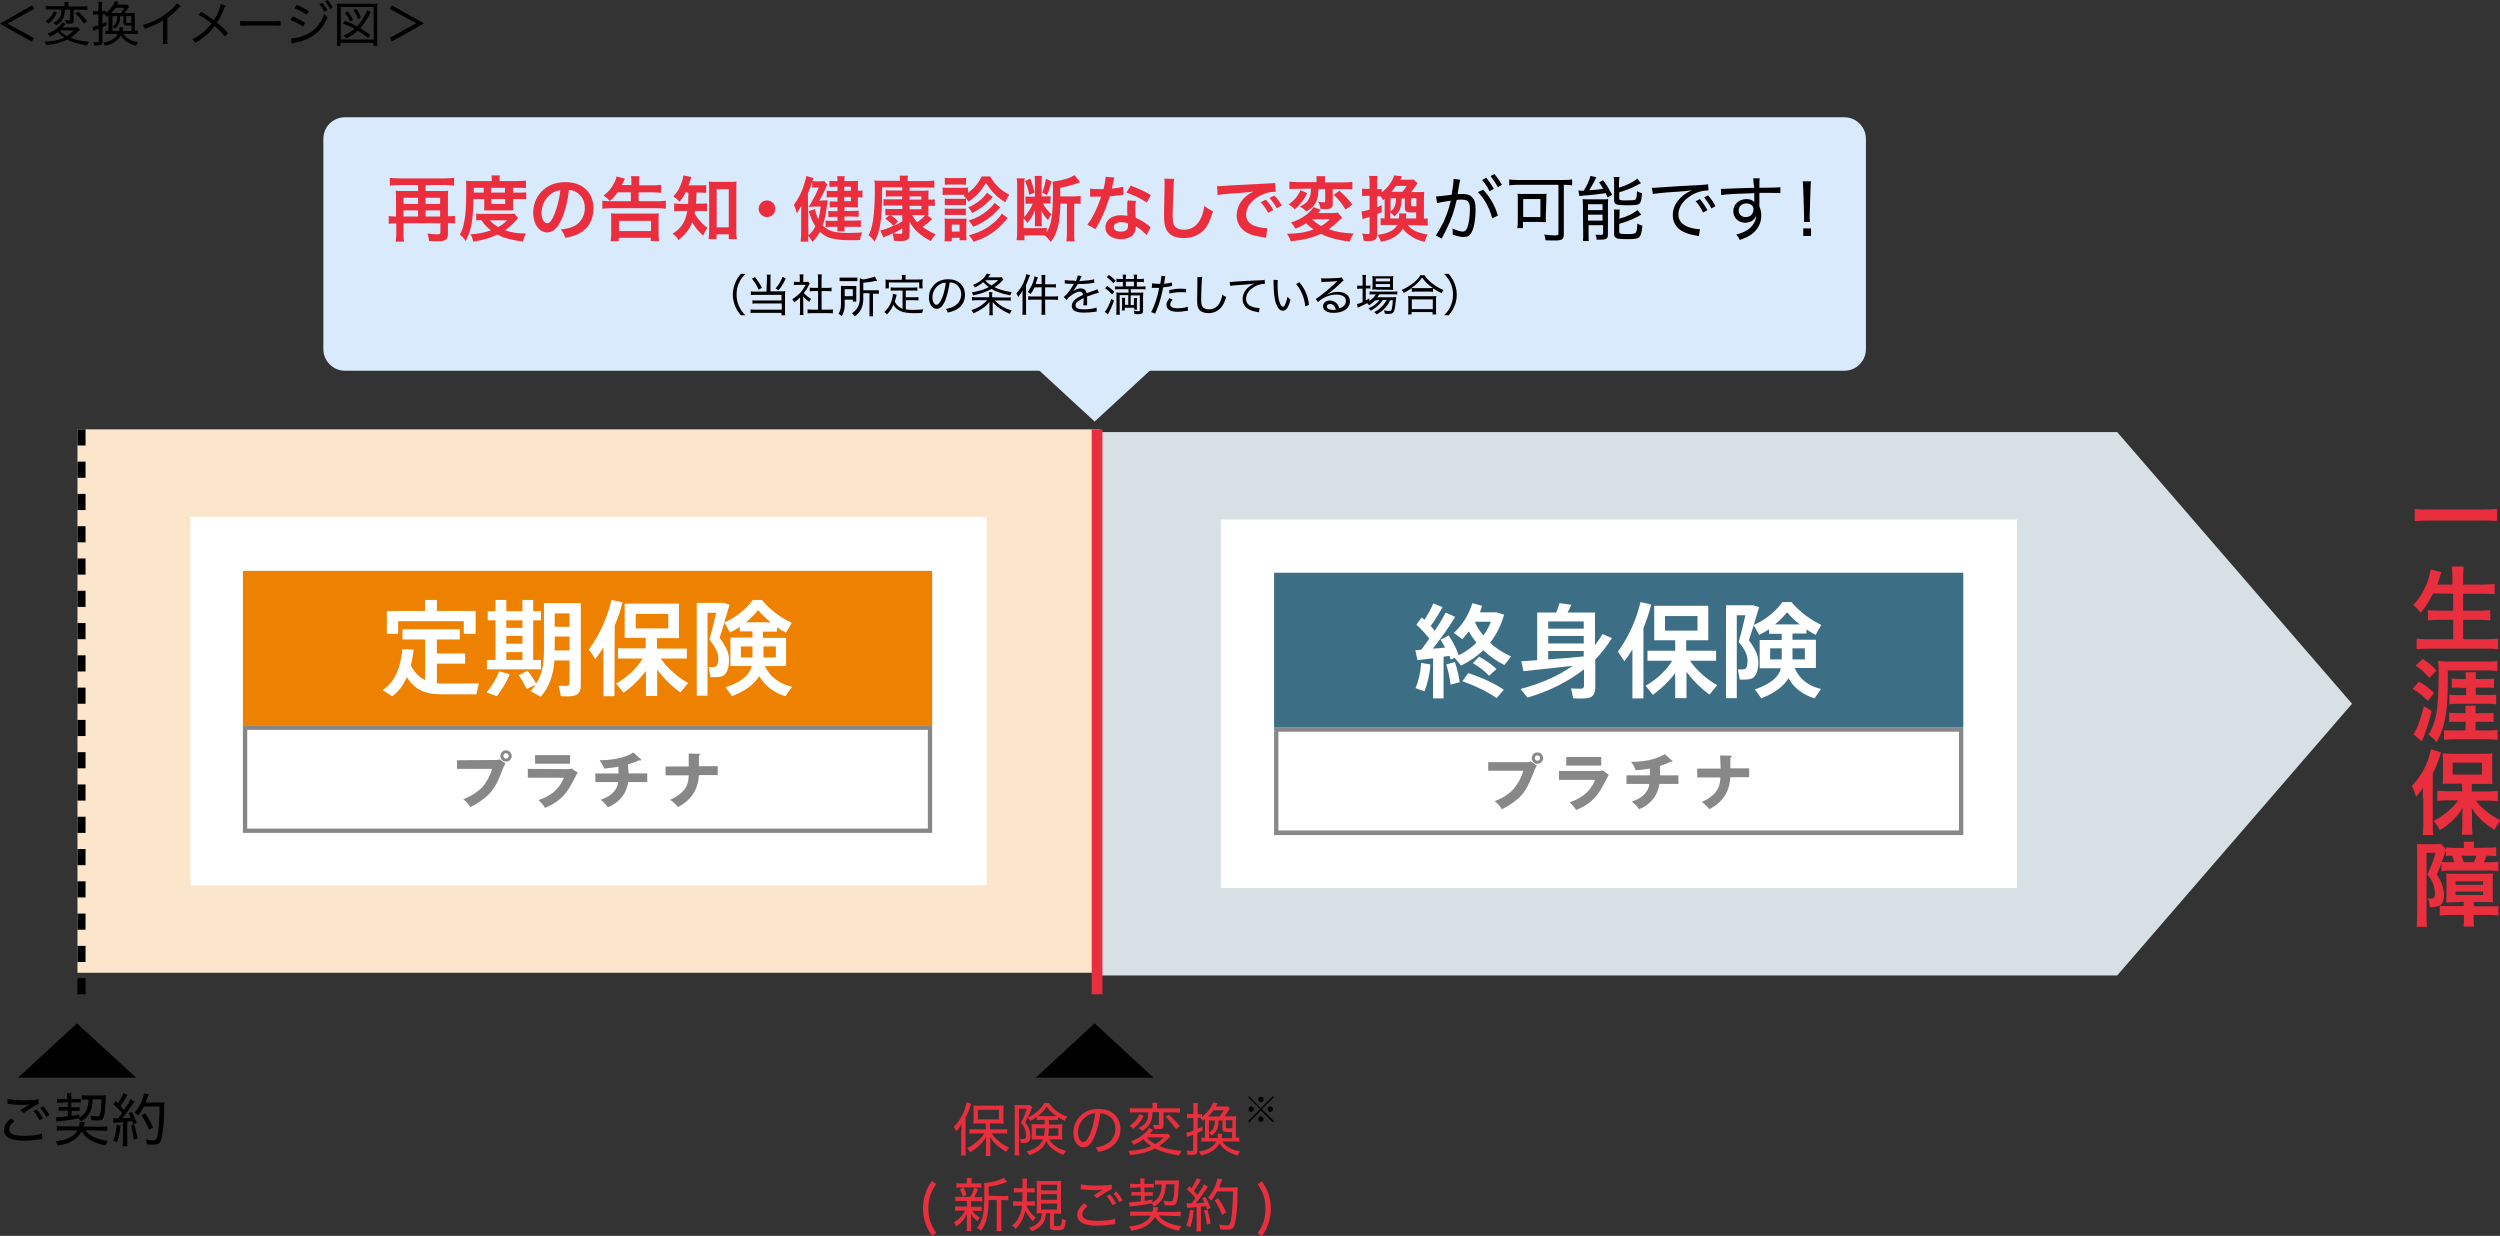 <?xml version="1.0" encoding="utf-8"?>
<!-- Generator: Adobe Illustrator 27.9.4, SVG Export Plug-In . SVG Version: 9.03 Build 54784)  -->
<svg version="1.1" id="_レイヤー_2" xmlns="http://www.w3.org/2000/svg" xmlns:xlink="http://www.w3.org/1999/xlink" x="0px"
	 y="0px" width="929.3px" height="459.4px" viewBox="0 0 929.3 459.4" style="enable-background:new 0 0 929.3 459.4;"
	 xml:space="preserve">
<rect x="0" y="0" width="929.3" height="459.4" fill="#333333" stroke="none"/>
<style type="text/css">
	.st0{fill:#D9EAFD;}
	.st1{fill:#EA2E3E;}
	.st2{fill:#FBE5CB;}
	.st3{fill:#D6E0E5;}
	.st4{fill:#FFFFFF;}
	.st5{fill:#EF8100;}
	.st6{fill:#878787;}
	.st7{fill:#3C6E86;}
	.st8{fill:#888888;}
	.st9{fill:#E92E3E;}
</style>
<g>
	<g id="_レイヤー_1-2">
		<path class="st0" d="M128.2,43.6h557.4c4.4,0,8,3.6,8,8v78.2c0,4.4-3.6,8-8,8H128.2c-4.4,0-8-3.6-8-8V51.6
			C120.2,47.2,123.7,43.6,128.2,43.6z"/>
		<path d="M12.6,14.2l-0.8,1.3L0,8.8L11.9,2l0.8,1.3L2.8,8.8L12.6,14.2z"/>
		<path d="M29.7,11c-0.2,0.2-0.2,0.2-0.5,0.5c-1,1-1.9,1.8-3,2.5c2,0.9,3.9,1.3,6.9,1.5c-0.4,0.5-0.6,0.9-0.7,1.4
			c-3.2-0.5-5.5-1.1-7.4-2.2c-1.1,0.6-2.4,1-3.8,1.4c-1.1,0.3-2,0.4-3.9,0.7c-0.2-0.6-0.4-0.9-0.7-1.3c2-0.1,2.6-0.2,3.8-0.4
			c1.3-0.3,2.4-0.6,3.5-1.1c-1-0.7-1.6-1.2-2.4-2.1c-1,0.8-1.8,1.2-3,1.7c-0.3-0.5-0.4-0.7-0.8-1.1c1.6-0.6,2.8-1.3,4-2.4
			c0.8-0.7,1.2-1.2,1.6-1.8L24.3,9c-0.1,0.1-0.1,0.2-0.3,0.3c-0.2,0.3-0.5,0.5-0.8,0.9h3.9c0.8,0,1.3,0,1.7-0.1L29.7,11L29.7,11z
			 M21.2,4.7c-0.5,1.1-0.9,1.6-1.5,2.4c-0.5,0.7-0.9,1-1.7,1.7c-0.5-0.5-0.6-0.6-1.1-0.9c0.8-0.6,1.2-0.9,1.7-1.4
			c0.7-0.7,1-1.3,1.5-2.3L21.2,4.7L21.2,4.7z M18.9,3.5c-0.9,0-1.4,0-1.9,0.1V2.2c0.5,0.1,1.1,0.1,2,0.1h5V1.9c0-0.5,0-0.9-0.1-1.2
			h1.6c0,0.4-0.1,0.7-0.1,1.2v0.5h5c1,0,1.5,0,2.1-0.1v1.4c-0.6,0-1.3-0.1-2-0.1h-3.1v4c0,0.9-0.3,1.2-1.4,1.2c-0.4,0-1,0-1.5-0.1
			c0-0.5-0.2-0.8-0.4-1.3c0.6,0.1,1,0.1,1.5,0.1c0.4,0,0.5-0.1,0.5-0.4V3.6h-2c-0.1,3-0.9,4.4-3.2,5.8c-0.3-0.4-0.6-0.6-1.1-0.9
			c1.3-0.7,2.1-1.3,2.5-2.1c0.3-0.7,0.5-1.4,0.5-2.8L18.9,3.5L18.9,3.5z M22.2,11.3c0.7,0.8,1.6,1.5,2.6,2.1c1-0.6,1.5-1,2.6-2.1
			H22.2z M29.1,4.3c1.4,1.3,2.1,2.1,3.3,3.6l-1.2,0.9c-1.1-1.7-1.8-2.5-3.2-3.8C28.1,5,29.1,4.3,29.1,4.3z"/>
		<path d="M48.6,4.8c0.7,0,1.1,0,1.5-0.1c0,0.4,0,0.9,0,1.7v5c0.5,0,0.8,0,1.1-0.1v1.4c-0.5-0.1-0.9-0.1-1.7-0.1h-3.6
			c1,1.6,2.7,2.6,5.4,3.1c-0.2,0.4-0.5,0.8-0.7,1.3c-2.7-0.7-4.5-1.9-5.7-3.8c-0.5,0.9-1.1,1.6-2,2.2c-1.1,0.8-2.1,1.2-3.9,1.6
			c-0.2-0.5-0.3-0.8-0.7-1.2c1.7-0.2,2.8-0.6,3.8-1.3c0.8-0.5,1.3-1.1,1.7-1.9h-3.1c-0.6,0-1,0-1.5,0.1v-1.4
			c0.3,0.1,0.5,0.1,1.1,0.1V6.6c0-0.3,0-0.5,0-0.9C40.1,6,40,6,39.6,6.3c-0.2-0.4-0.5-0.8-0.7-1c-0.2,0-0.3,0-0.5,0h-0.3v3.5
			c0.5-0.2,0.7-0.3,1.5-0.7l0,1.3c-0.8,0.4-0.9,0.4-1.5,0.7v5.4c0,1.1-0.4,1.4-2.1,1.4c-0.2,0-0.4,0-1,0c0-0.5-0.1-0.8-0.3-1.3
			c0.6,0.1,1.1,0.1,1.5,0.1c0.4,0,0.5-0.1,0.5-0.4v-4.6c-0.5,0.2-0.7,0.3-1.1,0.4c-0.4,0.1-0.5,0.2-0.9,0.3l-0.3-1.4
			c0.6-0.1,1.1-0.2,2.2-0.6V5.4h-0.8c-0.4,0-0.7,0-1.2,0.1V4.1c0.4,0.1,0.8,0.1,1.2,0.1h0.8V2.5c0-0.8,0-1.3-0.1-1.8h1.5
			c-0.1,0.5-0.1,0.9-0.1,1.8v1.6h0.3c0.5,0,0.7,0,1.1-0.1v0.8c1.8-1.3,3-2.9,3.4-4.4l1.4,0.3c-0.1,0.1-0.1,0.2-0.2,0.3
			c-0.1,0.2-0.2,0.4-0.4,0.7H46c0.7,0,1,0,1.3,0L48,2.5c-0.1,0.2-0.2,0.3-0.5,0.7c-0.3,0.5-0.8,1.2-1.2,1.7L48.6,4.8L48.6,4.8z
			 M44.9,4.8c0.5-0.6,0.9-1.1,1.3-1.9H43c-0.5,0.7-1,1.3-1.7,1.9C41.4,4.8,44.9,4.8,44.9,4.8z M44.3,11.5c0.1-0.4,0.1-0.8,0.1-1.1
			c0-0.1,0-0.2,0-0.3l1.4,0.1c0,0.2-0.1,0.5-0.1,0.8c0,0.2,0,0.3-0.1,0.5h3.3v-2c-0.6,0-1,0-1.2,0c-1.5,0-1.8-0.2-1.8-1.1V6h-1.2
			c-0.1,2.5-0.6,3.5-2,4.7c-0.2-0.3-0.5-0.5-0.9-0.8c1.3-0.9,1.8-1.8,1.8-3.9h-1.8v5.6L44.3,11.5L44.3,11.5z M48.8,6h-1.9v2.1
			c0,0.4,0.1,0.4,0.8,0.4c0,0,0.6,0,0.6,0c0.2,0,0.4,0,0.5,0C48.8,8.5,48.8,6,48.8,6z"/>
		<path d="M67.2,2.3c-0.3,0.2-0.4,0.3-0.7,0.6c-1.3,1.4-2.7,2.6-4.3,3.8v7.5c0,1.1,0,1.6,0.1,2.1h-1.8c0.1-0.6,0.1-1,0.1-2.1V7.6
			c-2.3,1.4-3.5,1.9-6.8,3.1C53.5,10,53.4,9.8,53,9.3c3.4-0.9,6.5-2.4,9.4-4.7c1.6-1.3,2.9-2.5,3.4-3.4L67.2,2.3L67.2,2.3z"/>
		<path d="M83.9,2.1c-0.2,0.3-0.3,0.5-0.6,1.1c-1.1,2.7-1.8,4-2.6,5.2c1.6,1.3,2.6,2.3,4.1,3.9l-1.2,1.3c-0.9-1.2-2.1-2.4-3.8-3.9
			c-0.8,1.1-1.8,2.2-3,3.3c-1.3,1.1-2.4,1.9-4.2,2.9c-0.4-0.6-0.6-0.9-1.1-1.3c2.9-1.4,5.1-3.3,7.1-5.9c-1.6-1.3-3.3-2.4-4.8-3.2
			l1.1-1.1c1.2,0.7,2.7,1.7,4.6,3.1c0.8-1.3,1.5-2.6,2.1-4.1C81.9,2.4,82,2,82.1,1.5L83.9,2.1L83.9,2.1z"/>
		<path d="M89.3,7.8c0.6,0.1,1.2,0.1,2.5,0.1h10.1c1.4,0,1.8,0,2.4-0.1v1.8c-0.7-0.1-1.2-0.1-2.4-0.1H91.8c-1.4,0-1.9,0-2.5,0.1
			C89.3,9.6,89.3,7.8,89.3,7.8z"/>
		<path d="M108.8,6.1c1.7,0.7,3.1,1.4,4.6,2.4l-0.8,1.4c-1.3-1-3-1.9-4.7-2.5C108,7.4,108.8,6.1,108.8,6.1z M108.2,14.3
			c1.2,0,3.1-0.4,4.9-1.1c2.2-0.9,3.9-2.1,5.3-4c1-1.3,1.6-2.4,2.1-4c0.5,0.6,0.7,0.7,1.3,1.2c-1.6,3.8-3.8,6.2-7,7.8
			c-1.3,0.6-3.2,1.3-4.7,1.6c-0.3,0.1-0.6,0.1-1,0.2c-0.4,0.1-0.4,0.1-0.7,0.2L108.2,14.3L108.2,14.3z M110.2,1.8
			c1.8,0.7,3,1.3,4.6,2.3l-0.8,1.4c-1.4-1-3.2-1.9-4.5-2.4L110.2,1.8z M119.8,1c0.8,1,1.3,1.6,1.9,2.8l-1.1,0.6
			c-0.6-1.1-1.1-2-1.9-2.8C118.8,1.5,119.8,1,119.8,1z M121.8,0c0.8,1,1.2,1.5,1.9,2.7l-1,0.6c-0.5-1-1.1-1.9-1.8-2.8L121.8,0
			L121.8,0z"/>
		<path d="M125.2,17c0.1-0.5,0.1-1.1,0.1-2.2V3.5c0-0.9,0-1.5-0.1-2.2c0.7,0.1,1.2,0.1,2.1,0.1h10.9c1,0,1.5,0,2.1-0.1
			c-0.1,0.7-0.1,1.3-0.1,2.2v11.3c0,1.1,0,1.7,0.1,2.2h-1.5v-1.1h-12.2V17H125.2L125.2,17z M126.7,14.7h12.2V2.6h-12.2V14.7z
			 M136.9,14.1c-1.5-1.2-2.3-1.7-3.9-2.7c-1.3,1.2-2.4,2-4.3,2.9c-0.3-0.5-0.6-0.8-1-1.1c1.8-0.8,2.8-1.4,4.1-2.5
			c-1.4-0.8-2.4-1.2-4.3-1.9l0.7-1.1c2,0.8,2.9,1.2,4.5,2.1c1.7-1.8,3.2-4.2,3.7-6l1.4,0.7c-0.2,0.2-0.2,0.4-0.4,0.8
			c-1.1,2.1-2.1,3.7-3.5,5.2c1.2,0.7,2.2,1.4,3.7,2.4L136.9,14.1L136.9,14.1z M130.1,8c-0.6-1.5-0.9-2-1.9-3.2l1.1-0.6
			c0.9,1.2,1.3,1.8,1.9,3.2L130.1,8L130.1,8z M133.1,7.1c-0.5-1.4-0.9-2.1-1.7-3.3l1.1-0.5c0.8,1.2,1.1,1.8,1.7,3.2L133.1,7.1
			L133.1,7.1z"/>
		<path d="M144.9,3.3l0.8-1.3l11.9,6.7l-11.9,6.7l-0.8-1.3l9.8-5.5L144.9,3.3L144.9,3.3z"/>
		<polygon class="st0" points="406.9,156.7 428.8,136.5 385,136.5 		"/>
		<path class="st1" d="M147.2,73.6c0-1,0-1.8-0.1-2.7c0.7,0.1,1.2,0.1,2.2,0.1h6.1v-2.2h-7.2c-1.2,0-2.2,0.1-3.3,0.2v-2.9
			c0.9,0.1,2,0.2,3.3,0.2h17.4c1.2,0,2.3-0.1,3.2-0.2V69c-1-0.1-2.2-0.2-3.2-0.2h-7.4v2.2h6.1c1,0,1.6,0,2.3-0.1
			c-0.1,0.8-0.1,1.5-0.1,2.6v6.9h0.2c1.1,0,1.7-0.1,2.4-0.2v2.9c-0.8-0.1-1.5-0.2-2.4-0.2h-0.2V87c0,2.1-0.9,2.7-4.1,2.7
			c-1.1,0-1.9,0-2.9-0.1c-0.1-1.1-0.3-1.8-0.6-2.8c1.2,0.2,2.4,0.3,3.4,0.3c1.1,0,1.4-0.1,1.4-0.8V83H150v3.8c0,1.4,0,2.1,0.2,3
			h-3.1c0.1-1.1,0.2-1.9,0.2-3V83H147c-0.9,0-1.6,0.1-2.5,0.2v-2.9c0.7,0.1,1.4,0.2,2.5,0.2h0.2L147.2,73.6L147.2,73.6z M155.4,75.8
			v-2.3H150v2.3H155.4z M155.4,80.5v-2.3H150v2.3H155.4z M163.6,75.8v-2.3h-5.4v2.3H163.6z M163.6,80.5v-2.3h-5.4v2.3H163.6z"/>
		<path class="st1" d="M176,74c-0.1,4-0.3,6.9-0.7,9.3c-0.5,2.5-1.1,4.1-2.2,6.3c-0.7-1.1-1.3-1.7-2.2-2.4c0.9-1.6,1.3-2.8,1.6-4.5
			c0.6-2.8,0.8-5.7,0.8-11.9c0-1.9,0-2.6-0.1-3.6c0.9,0.1,1.9,0.1,3,0.1h6.6v-0.6c0-0.6-0.1-1-0.1-1.5h3.1c-0.1,0.4-0.1,0.9-0.1,1.5
			v0.6h6.6c1.5,0,2.4-0.1,3.2-0.2v2.8c-0.9-0.1-1.5-0.1-2.8-0.1h-2v1.8h2.5c1.1,0,1.7,0,2.4-0.1v2.6c-0.6-0.1-1.1-0.1-2.4-0.1h-2.5
			v2.5c0,0.7,0,1.2,0.1,1.7c-0.6,0-0.7,0-1.7,0h-7.3c-1,0-1.4,0-1.9,0c0.1-0.4,0.1-1.1,0.1-1.7V74L176,74L176,74z M192.6,81.1
			c-0.2,0.2-0.3,0.3-0.5,0.5c-1.4,1.7-2.8,2.9-4.4,4c2.3,0.8,4.6,1.2,7.8,1.2c-0.5,1-0.8,1.8-1.1,3c-4.4-0.6-7.1-1.3-9.5-2.6
			c-2.8,1.3-5,2-9,2.6c-0.2-1-0.4-1.6-1-2.7c3.3-0.2,5.4-0.7,7.6-1.5c-1.5-1.1-2.3-1.9-3.6-3.8c-0.9,0-1.3,0.1-1.9,0.1v-2.5
			c0.7,0.1,1.4,0.1,2.8,0.1h9.2c1.1,0,1.6,0,2.2-0.1L192.6,81.1L192.6,81.1z M179.8,71.6v-1.8h-3.7v1.8H179.8z M182.1,81.9
			c0.8,1,1.6,1.6,3.1,2.5c1.4-0.8,2.1-1.3,3.3-2.5H182.1z M187.7,71.6v-1.8h-5.2v1.8H187.7z M182.6,75.8h5.2V74h-5.2V75.8z"/>
		<path class="st1" d="M208.8,81.4c-1.5,3.4-3.2,5-5.4,5c-3,0-5.2-3.1-5.2-7.3c0-2.9,1-5.6,2.9-7.7c2.2-2.4,5.3-3.7,9.1-3.7
			c6.3,0,10.4,3.8,10.4,9.8c0,4.6-2.4,8.2-6.4,9.8c-1.3,0.5-2.3,0.8-4.1,1.1c-0.4-1.4-0.8-2-1.6-3.1c2.4-0.3,4-0.7,5.2-1.4
			c2.3-1.3,3.7-3.8,3.7-6.6c0-2.5-1.1-4.6-3.2-5.9c-0.8-0.5-1.5-0.7-2.7-0.8C211,74.8,210.1,78.5,208.8,81.4L208.8,81.4z M204.9,72
			c-2.2,1.6-3.6,4.3-3.6,7.1c0,2.2,0.9,3.9,2.1,3.9c0.9,0,1.8-1.1,2.7-3.4c1-2.4,1.9-5.9,2.2-8.9C206.9,70.9,206,71.2,204.9,72z"/>
		<path class="st1" d="M229.6,71.5c-0.9,1.3-1.6,2.1-2.9,3.2c-0.8-0.9-1.1-1.1-2.3-2c2.1-1.7,3-2.9,4-4.9c0.4-0.8,0.7-1.6,0.8-2.2
			l3.1,0.8c-0.6,1.3-1,2.1-1.2,2.4h3.6v-0.9c0-1.2,0-1.7-0.2-2.4h3.2c-0.1,0.8-0.2,1.4-0.2,2.5v0.9h5.3c1.3,0,2.1-0.1,2.9-0.2v3
			c-0.7-0.1-1.6-0.2-2.9-0.2h-5.4v3.3h7.1c1.3,0,2.2-0.1,3-0.2v3c-0.9-0.1-1.8-0.2-3-0.2h-17.6c-1.2,0-2.1,0.1-3,0.2v-3
			c0.9,0.1,1.7,0.2,2.9,0.2h7.7v-3.3L229.6,71.5L229.6,71.5z M227,89.7c0.1-0.7,0.2-1.8,0.2-3v-4.9c0-1.2,0-1.8-0.1-2.5
			c0.8,0.1,1.4,0.1,2.6,0.1h12.6c1.2,0,1.8,0,2.6-0.1c-0.1,0.7-0.1,1.3-0.1,2.5v4.9c0,1.3,0.1,2.2,0.2,2.9h-3.1v-1.2h-11.9v1.2
			L227,89.7L227,89.7z M230.1,85.9H242v-3.8h-11.9V85.9z"/>
		<path class="st1" d="M254.9,71.4c-0.7,1.5-1.2,2.3-2.3,3.6c-0.7-0.8-1.3-1.3-2.3-2c1.7-1.8,2.6-3.5,3.4-6.2
			c0.2-0.7,0.3-1.1,0.3-1.6l3,0.6c-0.1,0.3-0.2,0.6-0.5,1.4c-0.2,0.6-0.3,1-0.6,1.7h4c1.2,0,1.9,0,2.6-0.1v2.9
			c-0.8-0.1-1.6-0.1-2.6-0.1h-1c0,1.9-0.1,3.2-0.2,4.1h1.6c1.1,0,1.7,0,2.5-0.1v2.9c-0.7-0.1-1.4-0.1-2.6-0.1h-1.8
			c0,0.4-0.1,0.5-0.2,0.9c0.6,1.1,0.8,1.4,1.4,2.1c1,1.3,1.8,2.1,3.4,3.3c-0.7,0.9-1.1,1.6-1.6,2.9c-1.9-1.7-3.2-3.3-4.1-5
			c-1,2.7-2.3,4.3-5.1,6.7c-0.6-1.1-1.1-1.6-2.2-2.4c2.1-1.3,3.5-2.8,4.4-4.8c0.5-1.1,0.8-2.2,1.1-3.7h-2c-1.4,0-2.1,0-2.9,0.2v-3
			c0.8,0.1,1.4,0.2,3,0.2h2.2c0-0.8,0.1-2.2,0.1-4.1L254.9,71.4L254.9,71.4z M266.3,88.9h-2.9c0.1-0.8,0.2-2,0.2-3V70.3
			c0-1.1,0-1.9-0.2-2.8c0.8,0.1,1.3,0.1,2.4,0.1h5.5c1.1,0,1.7,0,2.5-0.1c-0.1,0.8-0.1,1.6-0.1,2.8v15.3c0,1.2,0,2.3,0.2,3.3h-3
			v-1.8h-4.5L266.3,88.9L266.3,88.9z M266.4,84.5h4.5V70.3h-4.5V84.5z"/>
		<path class="st1" d="M288.2,77.6c0,1.7-1.4,3.1-3.1,3.1s-3.1-1.4-3.1-3.1s1.4-3.1,3.1-3.1S288.2,75.8,288.2,77.6z"/>
		<path class="st1" d="M305.8,74.5c1,0,1.5,0,1.9-0.1c-0.1,0.5-0.1,0.6-0.2,1.1c-0.5,4.2-0.9,6.1-1.7,8.3c2.1,2.1,4.3,2.8,10,2.8
			c1.5,0,2.5-0.1,4.7-0.2c-0.5,1.2-0.7,1.7-0.8,2.8c-1.6,0.1-2.2,0.1-3.1,0.1c-6.5,0-9.4-0.8-11.8-3.1c-0.8,1.3-1.2,2-2.8,3.7
			c-0.5-0.9-0.9-1.5-1.6-2.2c0,1,0,1.1,0.1,2.1h-2.9c0.1-1,0.2-1.8,0.2-3.2v-6.9c0-1.3,0-2.1,0.1-3.2c-0.8,1.3-1.2,2-1.7,2.8
			c-0.3-1.1-0.6-2.1-1.1-3.1c1.6-2.3,2.8-4.5,3.6-7c0.5-1.6,0.9-2.8,1-3.8l2.7,0.8c-0.2,0.5-0.3,0.7-0.4,1.1
			c0.4,0.1,0.9,0.1,1.5,0.1h1.3c0.8,0,1.2,0,1.6-0.1l1.1,1.3c-0.1,0.2-0.4,0.9-0.9,2.1c-0.6,1.3-1.3,2.7-2.1,4L305.8,74.5
			L305.8,74.5z M300.5,86.6v0.9c1.2-1.1,1.9-2,2.6-3.4c-1-1.5-1.5-2.6-2.5-5.6l2.4-0.8c0.2,1.4,0.6,2.6,1.2,3.8
			c0.4-1.5,0.6-2.5,0.9-4.7H303c-0.6,0-1.1,0-1.9,0.1l-0.5,0l0.8-1.3c1.6-2.8,2.1-3.8,3-5.9h-1.2c-0.5,0-0.9,0-1.3,0.1v-2.2
			c-0.5,1.7-0.9,2.7-1.6,4.3L300.5,86.6L300.5,86.6z M311.3,69.4h-1c-1,0-1.3,0-2,0.1v-2.3c0.6,0.1,1.1,0.1,2,0.1h1
			c0-0.8,0-1.2-0.1-1.8h2.8c-0.1,0.6-0.1,0.9-0.1,1.8h3c1,0,1.5,0,2-0.1c0,0.5,0,0.9,0,1.8v1.9c0.8,0,1.2,0,1.7-0.1v2.6
			c-0.7-0.1-1-0.1-1.7-0.1v2.1c0,0.7,0,1.2,0,1.7c-0.5,0-1.2-0.1-2-0.1h-3v1.4h2.9c1.1,0,1.7,0,2.4-0.1v2.3
			c-0.7-0.1-1.5-0.1-2.4-0.1h-2.9V82h3.6c1,0,1.9-0.1,2.5-0.1v2.5c-0.8-0.1-1.6-0.1-2.5-0.1h-3.6c0,0.7,0,1.1,0.1,1.7h-2.8
			c0.1-0.6,0.1-0.9,0.1-1.7h-2c-1.1,0-1.6,0-2.4,0.1v-2.4c0.7,0.1,1.5,0.1,2.4,0.1h2v-1.5h-1.2c-0.9,0-1.6,0-2.2,0.1v-2.3
			c0.6,0.1,1.2,0.1,2.2,0.1h1.2V77h-1.1c-0.8,0-1.2,0-1.8,0.1v-2.3c0.6,0.1,1.1,0.1,1.9,0.1h1v-1.6H309c-0.7,0-1.3,0-1.7,0.1v-2.5
			c0.7,0.1,1.2,0.1,2.5,0.1h1.5L311.3,69.4L311.3,69.4z M316.3,70.9v-1.5h-2.5v1.5H316.3z M313.8,74.8h2.5v-1.6h-2.5V74.8z"/>
		<path class="st1" d="M335.4,73h-4.2c-0.7,0-1.4,0-1.9,0.1v-2.4c0.5,0.1,1,0.1,1.9,0.1h4.2v-1.2h-7.5c0,8-0.2,11-0.8,14.5
			c-0.5,2.4-1,3.9-2,5.7c-0.9-1.2-1.2-1.5-2.2-2.4c0.8-1.6,1.2-2.9,1.6-5.4c0.5-3.4,0.7-6.6,0.7-11.6c0-1.8,0-2.4-0.2-3.3
			c0.8,0.1,1.7,0.1,3.4,0.1h6.1v-0.4c0-0.7,0-1.1-0.1-1.5h3.1c-0.1,0.4-0.1,0.8-0.1,1.6v0.4h6.8c1.2,0,2.3-0.1,3.1-0.2v2.7
			c-0.8-0.1-1.4-0.1-2.3-0.1h-6.9v1.2h4.9c1,0,1.5,0,2.2-0.1c-0.1,0.6-0.1,1.1-0.1,1.9v1.5h0.5c0.9,0,1.4,0,1.9-0.1v2.5
			c-0.6-0.1-1.1-0.1-1.9-0.1h-0.5v1.7c0,1.1,0,1.3,0.1,1.9c-0.3,0-0.3,0-0.5,0l1.8,1.3c-1.2,1.2-2.2,2-3.6,2.9
			c1.5,1.1,2.6,1.8,4.9,2.8c-0.7,0.7-1,1.3-1.8,2.5c-4-2.1-6.2-4.1-7.9-7.2c0,0.3,0,0.7,0,1.1c0,0.1,0,0.6,0,0.9V87
			c0,2-0.8,2.6-3.4,2.6c-0.5,0-0.8,0-2.4-0.1c-0.1-1.1-0.3-1.9-0.5-2.8c-0.9,0.5-1.8,0.9-2.6,1.2c-0.3,0.1-0.6,0.3-0.8,0.4l-1.2-2.6
			c1.4-0.3,3.1-0.9,4.9-1.8c-1.2-1.3-2-1.9-3-2.6l1.6-1.4c-0.8,0-1.1,0.1-1.6,0.1v-2.4c0.5,0.1,1.1,0.1,1.9,0.1h4.4v-1.3h-5
			c-0.8,0-1.2,0-2,0.1v-2.5c0.5,0.1,0.8,0.1,1.9,0.1h5L335.4,73L335.4,73z M331.1,80c1,0.6,1.8,1.3,2.7,2.3l-1.6,1.7
			c0.6-0.3,1.7-0.8,3.2-1.7V80H331.1L331.1,80z M335.4,84.9c-1.4,0.8-2.1,1.2-3.3,1.8c0.6,0.1,1.6,0.2,2.3,0.2c0.9,0,1-0.1,1-0.6
			L335.4,84.9L335.4,84.9z M342.5,74.2V73h-4.4v1.2H342.5z M338.1,77.8h4.4v-1.3h-4.4V77.8z M339,80c0.7,1.1,1.1,1.6,1.9,2.6
			c1.5-1,2.1-1.6,3-2.6H339L339,80z"/>
		<path class="st1" d="M358.8,72.4h-6.3c-1,0-1.5,0-2.1,0.1v-2.8c0.6,0.1,1.1,0.1,2.1,0.1h5.2c1.1,0,1.6,0,2.1-0.1v2
			c2.3-1.7,3.7-3.3,5.1-6.1h3.2c1,1.8,1.9,2.9,3.3,4.2c1.1,1,2.1,1.7,3.8,2.6c-0.7,1-1,1.5-1.5,2.8c-3.2-2-5-3.8-7.2-7.2
			c-1.9,3.1-3.3,4.7-6.5,7c-0.6-1.1-0.9-1.4-1.9-2.3L358.8,72.4L358.8,72.4z M351.1,89.7c0.1-0.8,0.1-1.7,0.1-2.6v-3.8
			c0-0.8,0-1.3-0.1-2.1c0.6,0.1,1.1,0.1,2.1,0.1h4.3c0.9,0,1.4,0,1.8-0.1c0,0.5-0.1,0.9-0.1,1.9v4c0,0.9,0,1.6,0.1,2.2h-2.6v-0.9
			h-2.9v1.2C353.8,89.7,351.1,89.7,351.1,89.7z M351.2,66.1c0.7,0.1,1.1,0.1,2.1,0.1h3.7c1,0,1.5,0,2.1-0.1v2.6
			c-0.6-0.1-1.2-0.1-2.1-0.1h-3.7c-0.9,0-1.5,0-2.1,0.1V66.1z M351.2,73.8c0.5,0.1,0.8,0.1,1.7,0.1h4.6c0.8,0,1.2,0,1.6-0.1v2.5
			c-0.5-0.1-0.8-0.1-1.6-0.1h-4.6c-0.8,0-1.2,0-1.7,0.1V73.8z M351.2,77.5c0.5,0.1,0.8,0.1,1.7,0.1h4.5c0.9,0,1.1,0,1.6-0.1V80
			c-0.5-0.1-0.8-0.1-1.7-0.1h-4.5c-0.8,0-1.1,0-1.6,0.1V77.5z M353.8,86.1h2.9v-2.6h-2.9V86.1z M369,73.2c-0.3,0.3-0.5,0.5-0.7,0.8
			c-2,2.2-3.9,3.6-6.9,5.2c-0.5-0.8-0.8-1.4-1.5-2.1c2.9-1.2,5.6-3.3,7-5.5L369,73.2L369,73.2z M371.8,77.1c-1.6,1.7-2.1,2.2-3,3
			c-1.2,1-2.6,2-4.2,2.9c-0.7,0.4-0.8,0.4-2.8,1.3c-0.6-0.9-0.8-1.2-1.7-2.3c3-1,5.2-2.2,7.2-4c1.2-1,1.9-1.8,2.4-2.6L371.8,77.1
			L371.8,77.1z M374.6,81.1c-0.3,0.4-1,1.1-2,2.2c-1.4,1.6-3.7,3.3-5.6,4.4c-1.6,0.9-2.9,1.4-5.1,2.2c-0.4-0.8-0.9-1.5-1.8-2.4
			c3.8-1.1,6.4-2.3,8.9-4.4c1.6-1.3,2.7-2.5,3.4-3.7L374.6,81.1L374.6,81.1z"/>
		<path class="st1" d="M394.2,75.7c-0.1,3-0.3,5.3-0.7,7.5c-0.6,2.9-1.3,4.5-2.9,6.8c-0.8-1.1-1.2-1.6-2.1-2.4c-0.7-0.1-1-0.1-2-0.1
			h-5.7v1.8h-2.9c0.1-1,0.2-1.9,0.2-3v-17c0-1.2,0-2-0.2-3h3c-0.1,0.7-0.2,1.3-0.2,2.2v12.2c1.5-1.7,2.3-2.9,3.2-5h-0.9
			c-0.7,0-1.3,0-1.8,0.1V73c0.7,0.1,1.1,0.1,1.8,0.1h1.7v-5.6c0-1,0-1.6-0.1-2.1h2.7c-0.1,0.5-0.1,1.1-0.1,2.1v5.5h1.6
			c0.8,0,1.4,0,1.7-0.1v2.8c-0.5-0.1-1.1-0.1-2-0.1h-0.9c1.1,1.8,1.8,2.7,3.2,4c-0.5,0.8-0.9,1.4-1.2,2.3c-1.4-1.6-1.9-2.3-2.5-3.7
			c0,0.6,0.1,1.4,0.1,1.8v2.3c0,0.9,0,1.2,0.1,1.8h-2.7c0.1-0.6,0.1-1.1,0.1-1.8v-2.1c0-0.4,0-0.7,0-1.1c0-0.4,0-0.5,0-0.9
			c-0.8,2-1.4,3-2.8,4.7c-0.3-0.5-0.7-1.1-1.4-1.7v3.6h5.8c1.2,0,2,0,2.8-0.1v1.6c1.7-2.8,2.3-6.3,2.3-15.2c0-2.1,0-2.7-0.1-3.6
			c1.5-0.1,3.7-0.6,5.6-1.2c1.1-0.4,1.9-0.8,2.5-1.2l2.1,2.6c-0.1,0-0.1,0.1-0.2,0.1c-0.3,0.1-0.5,0.2-0.8,0.3
			c-2.1,0.8-4.1,1.3-6.4,1.7v3.2h5.3c1,0,1.6-0.1,2.3-0.2v3c-0.7-0.1-1.1-0.1-2.1-0.1h-0.3v11c0,1.3,0,2.2,0.2,3h-3.1
			c0.1-0.8,0.2-1.7,0.2-3v-11L394.2,75.7L394.2,75.7z M383,66.4c1,2.7,1.1,3.3,1.6,5.2l-2,0.8c-0.4-2.1-0.8-3.3-1.6-5.1L383,66.4z
			 M390.9,67.4c-0.8,2.9-1,3.6-1.7,5.1l-1.8-0.9c0.7-1.8,1-2.9,1.4-5.1L390.9,67.4z"/>
		<path class="st1" d="M414.2,66c-0.1,0.3-0.2,0.9-0.4,1.8c-0.1,0.6-0.3,1.2-0.5,2.3c1.8-0.2,3.2-0.4,4.2-0.7l0.1,3
			c-0.3,0-0.3,0-0.9,0.1c-1,0.2-2.6,0.3-4.2,0.5c-0.8,2.6-1.7,5.2-2.9,7.7c-0.6,1.3-0.8,1.8-1.9,3.6c-0.2,0.4-0.4,0.7-0.5,0.9
			l-3-1.7c0.9-1.2,1.7-2.4,2.6-4.2c1-2.1,1.5-3.2,2.5-6.2c-1.2,0-1.4,0-1.7,0c-0.3,0-0.5,0-1,0l-1.4,0v-3c1,0.2,2,0.2,3.6,0.2
			c0.3,0,0.8,0,1.4,0c0.5-1.9,0.7-3.5,0.8-4.6L414.2,66L414.2,66z M426.2,87.4c-1-1.1-2.5-2.4-4-3.3c0,0.2,0,0.4,0,0.5
			c0,1-0.5,2.1-1.1,2.8c-0.9,0.9-2.5,1.5-4.4,1.5c-3.5,0-5.8-1.7-5.8-4.4s2.4-4.5,5.7-4.5c0.8,0,1.4,0.1,2.5,0.2
			c-0.1-1.2-0.1-2.2-0.1-3c0-1,0-1.8,0.2-2.7l3.1,0.2c-0.3,1-0.3,1.6-0.3,2.7s0,2.1,0.2,3.6c1.9,0.8,2.2,1,4.2,2.4
			c0.4,0.3,0.5,0.4,0.9,0.7c0.1,0.1,0.3,0.3,0.4,0.4L426.2,87.4L426.2,87.4z M416.8,82.6c-1.7,0-2.8,0.7-2.8,1.8s1,1.7,2.6,1.7
			c1.8,0,2.7-0.7,2.7-2.2c0-0.3,0-0.9,0-0.9C418.3,82.7,417.7,82.6,416.8,82.6L416.8,82.6z M426.3,75.3c-2.3-1.5-4.6-2.7-7.6-3.7
			l1.6-2.6c3.1,1.2,5.1,2.1,7.5,3.5C427.8,72.6,426.3,75.3,426.3,75.3z"/>
		<path class="st1" d="M436.5,66.5c-0.2,0.8-0.2,1.5-0.3,3.6c-0.1,2.4-0.3,7.8-0.3,9.7c0,2.5,0.2,3.5,0.7,4.2
			c0.6,0.9,1.9,1.4,3.5,1.4c2.9,0,5.1-1.6,6.4-4.5c0.6-1.4,0.9-2.6,1.2-4.4c1.4,1.2,1.9,1.4,3.2,2c-1.1,3.6-1.9,5.3-3.1,6.7
			c-2,2.2-4.6,3.3-7.9,3.3c-1.8,0-3.5-0.4-4.6-1.2c-1.8-1.2-2.6-3.2-2.6-6.8c0-1.4,0-4,0.2-10.6c0-0.8,0-1.3,0-1.7
			c0-0.7,0-1.1-0.1-1.8L436.5,66.5z"/>
		<path class="st1" d="M452.4,69.2c0.6,0,0.9,0,1,0c0.3,0,1.8-0.1,4.4-0.3c1.9-0.1,6.4-0.3,13.5-0.7c2.2-0.1,2.3-0.1,2.7-0.2
			l0.2,3.3c-0.2,0-0.4,0-0.5,0c-1.6,0-3.5,0.5-5.2,1.4c-3.4,1.7-5.3,4.4-5.3,7.1c0,2.1,1.3,3.6,3.5,4.3c1.3,0.4,3,0.7,3.9,0.7
			c0,0,0.3,0,0.5,0l-0.5,3.6c-0.3-0.1-0.4-0.1-0.9-0.2c-2.9-0.4-4.6-0.8-6.2-1.7c-2.4-1.4-3.8-3.6-3.8-6.4c0-2.2,0.9-4.5,2.5-6.2
			c1-1.1,2-1.8,3.7-2.7c-2.1,0.3-3.8,0.5-8.9,0.8c-2.4,0.2-3.6,0.3-4.4,0.5L452.4,69.2L452.4,69.2z M470.5,74.2
			c1.2,1.2,1.9,2.2,2.8,3.9l-1.9,1c-0.9-1.6-1.6-2.7-2.8-3.9L470.5,74.2L470.5,74.2z M474.6,77.4c-0.8-1.4-1.7-2.7-2.7-3.8l1.8-0.9
			c1.2,1.2,1.9,2.2,2.8,3.7L474.6,77.4L474.6,77.4z"/>
		<path class="st1" d="M498.9,80.9c-0.3,0.2-0.8,0.7-1.6,1.5c-1.2,1.1-2.2,2-3.4,2.8c2.8,1,5.1,1.4,9.3,1.6c-0.7,1-1.1,1.9-1.5,3
			c-3.1-0.4-4.4-0.7-6.6-1.3c-1.7-0.5-2.6-0.8-4.1-1.6c-3.4,1.6-6.1,2.2-11.2,2.8c-0.4-1.2-0.8-1.9-1.4-2.8c4.2-0.1,6.5-0.4,9.9-1.6
			c-1.2-0.8-1.9-1.4-2.8-2.3c-1.4,0.9-2.4,1.4-4,2c-0.5-0.9-0.8-1.4-1.6-2.3c2.1-0.6,3.9-1.6,5.6-2.8c1.4-1.1,2.1-1.9,2.8-2.9
			L491,78c-0.1,0.1-0.2,0.3-0.5,0.5c0,0-0.2,0.2-0.3,0.4c0,0.1-0.1,0.2-0.2,0.3h5c1.2,0,1.9-0.1,2.3-0.2L498.9,80.9L498.9,80.9z
			 M485.9,71.8c-0.7,1.5-1.2,2.2-2.1,3.4c-0.8,1-1.3,1.6-2.5,2.6c-0.3-0.2-0.5-0.4-0.5-0.5c-0.5-0.4-0.8-0.6-1-0.8l-0.5-0.3
			c-0.1-0.1-0.2-0.1-0.3-0.2c1.1-0.8,1.6-1.3,2.3-2c1-1.1,1.5-1.9,2.1-3.3L485.9,71.8L485.9,71.8z M482.2,70.2c-1.4,0-2.1,0-2.9,0.1
			v-2.8c0.8,0.1,1.7,0.2,3.1,0.2h7v-0.5c0-0.7,0-1.2-0.1-1.7h3.3c-0.1,0.5-0.1,1-0.1,1.7v0.6h7c1.4,0,2.4-0.1,3.2-0.2v2.8
			c-0.9-0.1-1.9-0.1-3.1-0.1h-4.2v5.4c0,1.5-0.6,2-2.5,2c-0.8,0-1.6,0-2.1-0.1c-0.1-1-0.3-1.7-0.8-2.6c0.8,0.1,1.4,0.2,2,0.2
			c0.5,0,0.6-0.1,0.6-0.5v-4.4h-2.5c-0.1,2.4-0.3,3.7-1,5c-0.7,1.3-1.7,2.3-3.5,3.3c-0.6-0.7-1.2-1.1-2.4-1.8c2.1-1.1,2.8-1.7,3.4-3
			c0.5-1,0.7-2,0.7-3.7L482.2,70.2L482.2,70.2z M487.7,81.5c0.9,0.9,2,1.7,3.4,2.5c1.4-0.8,2.1-1.4,3.3-2.5H487.7L487.7,81.5z
			 M497.9,70.9c1.9,1.7,3.1,3,4.8,5.1l-2.5,1.9c-1.5-2.3-2.3-3.4-4.4-5.5C495.8,72.4,497.9,70.9,497.9,70.9z"/>
		<path class="st1" d="M523.2,83.6c1.7,2,3.3,2.8,7.5,3.6c-0.6,1-0.8,1.6-1.1,2.7c-2.2-0.5-3.6-1.1-5.1-2.1c-1.4-0.9-2.2-1.6-3-2.8
			c-0.8,1.3-1.7,2.1-3,3c-1.6,0.9-3,1.5-5.2,1.9c-0.3-1-0.6-1.6-1.2-2.6c2.3-0.3,3.7-0.7,5.1-1.5c1-0.6,1.7-1.3,2.3-2.2h-3.9
			c-1.1,0-1.6,0-2.4,0.1v-2.6c0.5,0.1,0.7,0.1,1.5,0.1v-7.3l-0.6,0.5c-0.3-0.6-0.5-0.8-0.9-1.4c-0.3,0-0.7-0.1-1-0.1h-0.3v4.1
			c0.6-0.2,0.9-0.3,1.7-0.7v2.6c-0.9,0.4-1.1,0.4-1.7,0.7V87c0,2.1-0.7,2.6-3.5,2.6c-0.4,0-0.7,0-1.5-0.1c-0.1-1.1-0.2-1.7-0.6-2.7
			c0.9,0.1,1.5,0.2,2.1,0.2c0.6,0,0.7-0.1,0.7-0.7v-5.7c-1.4,0.4-2.3,0.7-2.6,0.9l-0.4-2.9c0.8-0.1,1.4-0.2,3-0.7v-5.1h-1
			c-0.5,0-1.1,0-1.8,0.1v-2.8c0.7,0.1,1.1,0.1,1.8,0.1h1v-2.1c0-1.3,0-2-0.2-2.7h3.1c-0.1,0.7-0.1,1.4-0.1,2.7v2.2h0.3
			c0.5,0,0.9,0,1.4-0.1v1.3c1.4-1.1,2.5-2.2,3.3-3.5c0.7-1.1,1.1-2,1.3-2.8l2.9,0.3c-0.1,0.2-0.2,0.5-0.4,0.9c0,0.1-0.1,0.2-0.2,0.4
			h3.1c0.9,0,1.4,0,1.9-0.1l1.4,1.4c-0.2,0.3-0.3,0.5-0.7,1c-0.5,0.7-1.1,1.6-1.6,2.3h2.5c1.1,0,1.6,0,2.3-0.1
			c0,0.7-0.1,1.3-0.1,2.6v7.4c0.7,0,1-0.1,1.4-0.1v2.7c-0.7-0.1-1.4-0.1-2.6-0.1L523.2,83.6L523.2,83.6z M520,81.2
			c0.1-0.8,0.1-0.9,0.1-1.9l2.7,0.1c-0.1,0.7-0.1,1.3-0.2,1.8h3.8v-2.3c-0.8,0-1.3,0.1-1.4,0.1c-2.2,0-2.8-0.4-2.8-1.7v-3.5h-1.2
			c-0.1,3.5-0.7,4.9-2.6,6.6c-0.6-0.6-1-0.9-1.6-1.4v2.2L520,81.2L520,81.2z M516.9,73.7v4.9c1-0.8,1.3-1.2,1.6-2.1
			c0.3-0.8,0.4-1.4,0.4-2.8C518.9,73.7,516.9,73.7,516.9,73.7z M521.3,71.3c0.5-0.5,1.1-1.4,1.6-2.2h-4c-0.5,0.8-1,1.4-1.7,2.2
			H521.3L521.3,71.3z M526.5,73.7h-2v2.4c0,0.6,0.1,0.6,1.1,0.6c0.2,0,0.4,0,0.9,0L526.5,73.7L526.5,73.7z"/>
		<path d="M533.8,73c1,0,3.6-0.3,5.8-0.6c0.4-2.2,0.7-4.5,0.7-5.5v-0.4l2.5,0.3c-0.2,0.5-0.2,1-0.5,2.4c-0.1,0.7-0.4,2.4-0.5,3
			c0.6-0.1,1-0.1,1.6-0.1c1.8,0,3,0.3,3.8,1.2c0.9,0.9,1.3,2.1,1.3,4.4c0,4.2-0.7,7.7-1.8,9.2c-0.7,0.9-1.4,1.2-2.7,1.2
			c-1.1,0-2.3-0.3-4-0.9c0-0.4,0-0.6,0-0.9c0-0.5,0-0.8-0.1-1.4c1.5,0.7,3,1.2,3.9,1.2c0.6,0,1.1-0.4,1.5-1.2
			c0.7-1.6,1.1-4.3,1.1-7.2c0-2.7-0.7-3.5-3.1-3.5c-0.5,0-1,0-1.8,0.1c-1,4.3-2.1,7.5-3.9,11.1l-1.7,3.3l-2.2-1.2
			c0.8-1,1.8-2.9,2.8-4.8c1.2-2.6,2-4.8,2.8-8.1c-2.8,0.4-4,0.6-5.1,0.9L533.8,73L533.8,73z M551.3,70.5c2.7,2.9,4.3,5.8,5.5,9.6
			l-2.1,1.1c-1-3.8-2.8-7.2-5.3-9.8L551.3,70.5L551.3,70.5z M552.5,66.1c1.2,1.5,1.8,2.4,2.8,4.1l-1.6,0.9c-0.8-1.6-1.7-3-2.8-4.2
			L552.5,66.1L552.5,66.1z M555.5,64.7c1.2,1.4,1.8,2.3,2.8,4l-1.5,0.9c-0.8-1.5-1.6-2.7-2.7-4.1C554,65.5,555.5,64.7,555.5,64.7z"
			/>
		<path d="M563.9,68.7c-1.1,0-2,0.1-2.9,0.2v-2.2c0.8,0.1,1.7,0.2,2.9,0.2h17.6c1.1,0,2.1-0.1,2.9-0.2v2.2c-0.8-0.1-1.8-0.2-2.8-0.2
			h-0.3v18.4c0,1.9-0.7,2.3-3.5,2.3c-1,0-2,0-3.3-0.1c-0.1-0.7-0.2-1.4-0.5-2.1c1.6,0.2,3,0.3,4.1,0.3c1,0,1.2-0.1,1.2-0.7V68.7
			L563.9,68.7L563.9,68.7z M574.6,80.6c0,0.9,0,1.4,0.1,2c-0.5,0-1.5-0.1-2.3-0.1h-6.3v2.3H564c0.1-0.8,0.2-1.4,0.2-2.2v-8.3
			c0-1.1,0-1.7-0.1-2.3c0.7,0.1,1.3,0.1,2.5,0.1h5.8c1.1,0,1.8,0,2.5-0.1c-0.1,0.6-0.1,1.2-0.1,2.2L574.6,80.6L574.6,80.6z
			 M566.2,80.7h6.4V74h-6.4V80.7z"/>
		<path d="M586.7,70.8c0.3,0,1,0.1,1.2,0.1c0.1,0,0.3,0,0.8,0c1.2-1.9,2.1-3.8,2.5-5.5l2.2,0.5c-0.2,0.4-0.3,0.7-0.5,1
			c-0.3,0.6-1.5,2.8-2.1,3.8c2-0.1,3.3-0.2,5.1-0.5c-0.7-1.3-0.8-1.5-1.5-2.4l1.5-0.8c1.3,1.7,2.1,3.1,3.4,5.4l-1.7,1
			c-0.3-0.8-0.5-1-0.7-1.6c-2.1,0.3-6.2,0.8-8.2,0.9c-0.7,0.1-1.3,0.1-1.6,0.2L586.7,70.8L586.7,70.8z M588.4,76.5
			c0-1,0-1.6-0.1-2.5c0.6,0.1,1.1,0.1,2.1,0.1h5c1.1,0,1.8,0,2.4-0.1c0,0.5-0.1,1.2-0.1,1.7V87c0,1.8-0.5,2.1-3.3,2.1
			c-0.2,0-0.5,0-0.9,0c0-0.6-0.2-1.3-0.4-1.9c0.5,0.1,1.2,0.1,1.9,0.1s0.9-0.1,0.9-0.6v-3h-5.4v3.1c0,1.3,0,2.1,0.1,2.8h-2.2
			c0.1-0.7,0.1-1.5,0.1-2.7L588.4,76.5L588.4,76.5z M590.3,78.1h5.4v-2.2h-5.4V78.1z M590.3,82h5.4v-2.2h-5.4V82z M601.9,69.7
			c2.6-0.7,5.2-2,6.7-3.3l1.4,1.7c-0.5,0.2-0.5,0.2-1.6,0.8c-1.9,1-3.8,1.8-6.5,2.6v2.2c0,0.7,0.3,0.8,2.5,0.8
			c2.4,0,3.1-0.1,3.5-0.3c0.4-0.3,0.5-0.9,0.6-3.1c0.7,0.3,1.2,0.6,1.9,0.7c-0.2,2.3-0.4,3.3-0.9,3.8c-0.5,0.6-1.5,0.7-5,0.7
			c-3.8,0-4.5-0.3-4.5-1.9v-6.3c0-1,0-1.7-0.2-2.3h2.2c-0.1,0.6-0.2,1.2-0.2,2.2V69.7z M601.9,81.3c2.7-0.7,5-1.8,6.8-3.2l1.4,1.7
			c-1,0.6-3.3,1.7-4.1,2c-1.4,0.6-2.4,0.9-4.1,1.4v2.9c0,0.5,0.2,0.7,0.8,0.8c0.5,0.1,1.1,0.1,2.3,0.1c2,0,2.8-0.1,3.1-0.6
			c0.3-0.4,0.5-1.5,0.5-3.3c0.5,0.3,1.2,0.6,1.9,0.8c-0.2,2.5-0.5,3.5-1.1,4.2c-0.6,0.6-1.5,0.8-4.5,0.8c-2.6,0-3.4-0.1-4.1-0.4
			c-0.6-0.3-0.8-0.7-0.8-1.6v-6.7c0-1.3,0-1.7-0.1-2.3h2.2c-0.1,0.6-0.1,1-0.1,2.3L601.9,81.3L601.9,81.3z"/>
		<path d="M614,69.8l1,0c0.4,0,0.7,0,1.5-0.1c3.7-0.3,10.9-0.7,15.3-0.9c1.6-0.1,2.7-0.2,3.1-0.3l0.2,2.3h-0.3
			c-2.1,0-4.7,0.8-6.7,2.2c-2.7,1.8-4.2,4.2-4.2,6.7c0,2.3,1.3,3.9,4,4.8c1.3,0.4,2.7,0.7,4,0.7l-0.4,2.6c-0.3-0.1-0.4-0.1-0.8-0.2
			c-2.7-0.4-4.3-1-5.8-1.9c-2-1.3-3.1-3.3-3.1-5.7c0-3.8,2.6-7.3,7.1-9.3c-1.7,0.3-3,0.4-5.8,0.6c-5.1,0.3-7.3,0.6-8.7,0.8L614,69.8
			L614,69.8z M631.9,74c1.2,1.5,1.8,2.4,2.8,4.1l-1.6,0.9c-0.8-1.6-1.7-3-2.8-4.2L631.9,74L631.9,74z M634.9,72.6
			c1.2,1.4,1.8,2.3,2.8,4l-1.5,0.9c-0.8-1.5-1.6-2.7-2.7-4.1C633.4,73.4,634.9,72.6,634.9,72.6z"/>
		<path d="M651.8,67.8c0-0.7,0-1-0.1-1.5h2.4c-0.1,0.8-0.1,1.2-0.1,3.5c4.9,0,6.9-0.1,7.8-0.2v2.2c-1-0.1-2-0.1-4.9-0.1
			c-0.4,0-0.8,0-2.9,0v5.1c0.5,1.1,0.7,2,0.7,3.3c0,2.8-1.2,5.2-3.6,7c-1.1,0.8-2.2,1.3-4.4,2.1c-0.5-1.1-0.7-1.3-1.3-2
			c3.4-0.9,5.4-2.2,6.6-4.3c0.5-0.8,0.7-1.6,0.8-2.7c-0.3,0.6-0.4,0.8-0.7,1.2c-0.8,0.9-2,1.4-3.3,1.4c-2.6,0-4.5-1.8-4.5-4.3
			s2.1-4.5,4.9-4.5c1.2,0,2.3,0.4,2.9,1.1v-0.2c0-0.2,0-1.6,0-3.1c-4.5,0.1-10.7,0.4-12.3,0.7l-0.1-2.3c0.5,0,0.7,0,1.1,0
			c0.7,0,0.9,0,4.9-0.2c2.2-0.1,3.4-0.1,6.4-0.2L651.8,67.8L651.8,67.8z M646.3,78.2c0,1.5,1.1,2.5,2.6,2.5c1.7,0,2.9-1.2,2.9-2.9
			c0-0.6-0.2-1-0.5-1.4c-0.5-0.5-1.3-0.8-2.1-0.8C647.5,75.6,646.3,76.7,646.3,78.2L646.3,78.2z"/>
		<path d="M670.6,82.5c0-0.7,0-0.9,0-1.5v-1.3l-0.3-9.3c0-1.1-0.1-2-0.2-3h3.1c-0.1,1-0.2,1.9-0.2,3l-0.3,9.3c0,0.4,0,0.7,0,1V81
			c0,0.3,0,0.9,0.1,1.5L670.6,82.5L670.6,82.5z M670.3,87.7v-2.8h2.9v2.8H670.3z"/>
		<path d="M275.4,117.2c-1-1.2-1.4-1.8-1.9-2.9c-0.7-1.5-1.1-3.1-1.1-4.8s0.4-3.2,1.1-4.8c0.5-1.1,0.9-1.7,1.9-2.9h1.7
			c-1.2,1.3-1.8,2-2.3,3.2c-0.7,1.4-1,2.8-1,4.5s0.3,3.1,1,4.5c0.5,1.1,1,1.9,2.3,3.2H275.4z"/>
		<path d="M285.1,103.6c0-0.7,0-1.1-0.1-1.5h1.5c-0.1,0.4-0.1,0.8-0.1,1.5v4.7h4.2c0.5,0,0.8,0,1.3-0.1c0,0.5-0.1,0.8-0.1,1.3v5.9
			c0,0.7,0,1.2,0.1,1.8h-1.4v-0.9h-9.9c-0.7,0-1.1,0-1.6,0.1V115c0.5,0.1,0.8,0.1,1.6,0.1h10v-2.3h-9.4c-0.7,0-1.1,0-1.5,0.1v-1.3
			c0.4,0.1,0.8,0.1,1.5,0.1h9.3v-2.1h-9.8c-0.7,0-1,0-1.6,0.1v-1.4c0.5,0.1,0.9,0.1,1.6,0.1h4.2L285.1,103.6L285.1,103.6z
			 M280.6,103c1.3,1.6,1.8,2.4,2.6,4l-1.2,0.7c-0.8-1.8-1.3-2.6-2.5-4.1L280.6,103L280.6,103z M292.1,103.5c-1,2.1-1.5,2.9-2.7,4.4
			l-1.1-0.7c1.2-1.4,1.8-2.4,2.6-4.3L292.1,103.5L292.1,103.5z"/>
		<path d="M298.6,115.5c0,0.7,0,1.2,0.1,1.6h-1.4c0.1-0.5,0.1-0.9,0.1-1.7v-4.8c-0.8,0.8-1.2,1.1-2.2,1.8c-0.2-0.5-0.4-0.8-0.7-1.2
			c1.2-0.7,2-1.4,3-2.4c0.8-0.9,1.3-1.7,2-2.9h-3c-0.5,0-0.9,0-1.4,0.1v-1.3c0.5,0.1,0.8,0.1,1.3,0.1h0.9v-1.5c0-0.4,0-0.9-0.1-1.3
			h1.5c-0.1,0.3-0.1,0.8-0.1,1.3v1.5h0.9c0.5,0,0.7,0,0.9-0.1l0.6,0.7c-0.1,0.2-0.2,0.4-0.4,0.7c-0.5,1.1-1,1.8-1.8,2.8
			c0.9,1,1.5,1.5,2.7,2.2c-0.3,0.4-0.5,0.7-0.7,1.1c-1-0.7-1.6-1.2-2.3-2C298.6,110.2,298.6,115.5,298.6,115.5z M305.4,115.1h2.4
			c0.9,0,1.4,0,1.8-0.1v1.5c-0.5-0.1-1.1-0.1-1.8-0.1H302c-0.7,0-1.3,0-1.8,0.1V115c0.5,0.1,1,0.1,1.8,0.1h2.1v-6.9h-1.5
			c-0.6,0-1.1,0-1.6,0.1v-1.4c0.5,0.1,0.9,0.1,1.6,0.1h1.5v-3.4c0-0.6,0-0.9-0.1-1.6h1.5c-0.1,0.6-0.1,0.9-0.1,1.6v3.4h2.1
			c0.7,0,1.1,0,1.6-0.1v1.4c-0.5-0.1-1-0.1-1.6-0.1h-2.1L305.4,115.1L305.4,115.1z"/>
		<path d="M335.5,108h-2.8c-0.7,0-1.2,0-1.6,0.1v-1.3c0.4,0.1,0.9,0.1,1.6,0.1h6.7c0.7,0,1.2,0,1.6-0.1v1.3
			c-0.5-0.1-0.9-0.1-1.6-0.1h-2.7v2.5h3.1c0.7,0,1.2,0,1.6-0.1v1.3c-0.5-0.1-0.9-0.1-1.6-0.1h-3.1v3.4c0.8,0.1,1.6,0.2,2.7,0.2
			c1.2,0,2.4-0.1,3.8-0.2c-0.2,0.5-0.3,0.8-0.4,1.3c-1.2,0.1-1.6,0.1-3.2,0.1c-4,0-6.3-0.9-7.5-3.1c-0.7,1.5-1.3,2.4-2.4,3.6
			c-0.3-0.4-0.5-0.6-1-0.9c1.1-1.1,1.6-1.7,2.2-2.9c0.6-1.1,1-2.9,1-3.8v-0.1l1.4,0.3c0,0.2-0.1,0.5-0.2,0.9c0,0.2-0.3,1.1-0.5,1.7
			c0.7,1.4,1.5,2.1,2.9,2.7L335.5,108L335.5,108z M335.3,103.2c0-0.4,0-0.6-0.1-1h1.5c-0.1,0.3-0.1,0.6-0.1,1v0.7h4.7
			c0.6,0,1.1,0,1.7-0.1c0,0.4-0.1,0.7-0.1,1.1v1.1c0,0.5,0,0.8,0.1,1.2h-1.3v-2.2h-11.3v2.2h-1.3c0.1-0.4,0.1-0.7,0.1-1.2V105
			c0-0.4,0-0.8-0.1-1.1c0.5,0.1,1.1,0.1,1.7,0.1h4.4L335.3,103.2L335.3,103.2z"/>
		<path d="M354.7,113.8c1.6-0.9,2.6-2.5,2.6-4.4c0-1.8-0.9-3.2-2.4-4c-0.6-0.3-1-0.4-1.9-0.4c-0.3,2.4-0.9,4.8-1.6,6.6
			c-0.9,2.2-1.9,3.2-3.2,3.2c-1.7,0-2.9-1.8-2.9-4.2c0-1.7,0.6-3.4,1.8-4.6c1.3-1.5,3.2-2.2,5.4-2.2c3.7,0,6.2,2.3,6.2,5.8
			c0,2.6-1.3,4.6-3.6,5.7c-0.8,0.4-1.5,0.6-2.8,0.9c-0.2-0.7-0.3-0.9-0.7-1.3C353.1,114.5,353.9,114.3,354.7,113.8L354.7,113.8z
			 M349.2,105.8c-1.6,1-2.6,2.8-2.6,4.8c0,1.5,0.7,2.7,1.5,2.7c0.6,0,1.3-0.8,2-2.3c0.7-1.5,1.2-3.9,1.5-5.9
			C350.6,105.1,349.9,105.3,349.2,105.8L349.2,105.8z"/>
		<path d="M373.8,110.6c0.9,0,1.3,0,1.9-0.1v1.3c-0.5-0.1-1.1-0.1-1.9-0.1h-4c0.6,0.6,1.1,1.1,1.8,1.6c1.4,1,2.7,1.6,4.5,2.1
			c-0.3,0.4-0.5,0.7-0.7,1.3c-2.8-1.2-4.7-2.5-6.4-4.4c0,0.5,0,1,0,1.4v1.9c0,0.8,0,1.1,0.1,1.6h-1.4c0.1-0.5,0.1-0.8,0.1-1.6v-1.9
			c0-0.4,0-0.9,0-1.4c-0.9,1-1.5,1.6-2.4,2.2c-0.9,0.7-2.2,1.4-3.6,2c-0.2-0.5-0.4-0.8-0.7-1.2c2.4-0.8,4.5-2.1,5.8-3.7h-3.7
			c-0.8,0-1.4,0-1.9,0.1v-1.3c0.5,0.1,0.8,0.1,1.7,0.1h4.7v-0.8c0-0.5,0-0.7-0.1-1.1h1.3c0,0.3-0.1,0.6-0.1,1.1v0.8L373.8,110.6
			L373.8,110.6z M373,103.9c-0.1,0.1-0.1,0.1-0.3,0.3c-1,1.1-2,1.9-3,2.6c1.9,0.9,3.8,1.4,6.4,1.8c-0.3,0.4-0.4,0.7-0.6,1.2
			c-2-0.4-3.4-0.8-5-1.4c-0.6-0.2-1.1-0.5-1.9-1c-2,1.1-4,1.8-6.9,2.4c-0.1-0.5-0.2-0.7-0.5-1.1c2.7-0.5,4.5-1,6.4-2
			c-0.8-0.5-1.3-1-2.1-1.8c-1,0.8-1.8,1.3-3.1,2c-0.2-0.4-0.4-0.6-0.7-1c1.3-0.5,2.2-1.1,3.1-1.8c1-0.8,1.5-1.4,2-2.4l1.4,0.3
			c-0.1,0.1-0.4,0.5-1,1.1h3.6c0.8,0,1.1,0,1.5-0.1L373,103.9L373,103.9z M366.2,104.2c0.9,1,1.4,1.4,2.4,1.9c1-0.7,1.6-1.1,2.4-2
			L366.2,104.2C366.2,104.2,366.2,104.2,366.2,104.2z"/>
		<path d="M380.1,109.9c0-0.6,0-1.2,0-1.9c-0.5,1-0.9,1.5-1.6,2.4c-0.3-0.7-0.3-0.8-0.7-1.3c1.4-1.6,2.4-3.1,3.1-5.1
			c0.3-0.9,0.5-1.5,0.6-2.1l1.4,0.4c-0.1,0.2-0.1,0.4-0.3,0.7c-0.5,1.3-0.7,1.8-1.2,3v9.1c0,0.8,0,1.3,0.1,1.9H380
			c0.1-0.6,0.1-1.1,0.1-2L380.1,109.9L380.1,109.9z M387.2,103.9c0-0.7,0-1.2-0.1-1.7h1.5c-0.1,0.5-0.1,1-0.1,1.7v1.8h2.3
			c0.8,0,1.3,0,1.7-0.1v1.3c-0.6-0.1-1.2-0.1-1.7-0.1h-2.3v3.4h3c0.8,0,1.2,0,1.8-0.1v1.4c-0.5-0.1-1.1-0.1-1.8-0.1h-3v3.8
			c0,0.7,0,1.2,0.1,1.8h-1.5c0.1-0.6,0.1-1.1,0.1-1.8v-3.8h-3.2c-0.7,0-1.3,0-1.8,0.1v-1.4c0.4,0.1,1,0.1,1.8,0.1h3.2v-3.4h-2.6
			c-0.5,1-0.8,1.6-1.5,2.5c-0.3-0.3-0.5-0.4-1.1-0.8c0.9-1.1,1.4-2.1,2-3.6c0.3-0.9,0.5-1.5,0.5-2.2l1.3,0.4
			c-0.1,0.3-0.2,0.5-0.3,0.9c-0.3,0.8-0.4,1.1-0.5,1.6h2.2L387.2,103.9L387.2,103.9z"/>
		<path d="M399.9,104.6c0.5-1.2,0.7-1.7,0.7-2.2l1.5,0.2c-0.1,0.1-0.2,0.4-0.4,0.8c-0.2,0.5-0.4,0.9-0.5,1.1c0.1,0,0.4,0,1-0.1
			c2-0.1,3.6-0.3,4.5-0.6l0.1,1.3c-0.2,0-0.6,0.1-1.3,0.2c-1.1,0.2-3.2,0.3-4.9,0.3c-0.5,0.9-0.8,1.4-1.3,2.1
			c-0.1,0.2-0.5,0.6-0.5,0.6c-0.1,0.1-0.2,0.1-0.2,0.1c0,0,0,0,0,0c0,0,0,0.1,0,0.1c0.1-0.1,0.2-0.1,0.2-0.2
			c0.3-0.2,0.4-0.3,0.6-0.4c0.7-0.4,1.5-0.7,2.3-0.7c1.2,0,2,0.6,2.2,1.8c1.3-0.5,2-0.7,2.8-1c0.8-0.3,0.9-0.3,1.2-0.5l0.6,1.3
			c-0.9,0.2-2.2,0.6-4.4,1.4c0,0.5,0,0.6,0,1c0,0.2,0,0.5,0,0.9v0.7c0,0.3,0,0.4,0,0.7l-1.4,0c0-0.3,0.1-1.3,0.1-2.2v-0.5
			c-1,0.5-1.5,0.8-2,1.1c-0.7,0.5-1,1-1,1.6c0,1,0.9,1.5,3.3,1.5c1.7,0,3.5-0.3,4.5-0.7l0.1,1.5c-0.3,0-0.3,0-0.7,0.1
			c-1.2,0.2-2.8,0.3-4.1,0.3c-1.5,0-2.6-0.2-3.4-0.6c-0.7-0.4-1.1-1.1-1.1-2c0-0.9,0.6-1.8,1.8-2.7c0.6-0.4,1.3-0.8,2.4-1.3
			c-0.1-0.8-0.5-1.2-1.2-1.2c-1,0-2.3,0.6-3.6,1.7c-0.7,0.5-1,0.9-1.3,1.4l-1.1-1.1c1.1-0.8,2.5-2.6,3.6-4.6c0-0.1,0.1-0.1,0.1-0.3
			c0.1-0.2-0.2,0-0.3,0c-0.3,0-2,0-2.3-0.1c-0.2,0-0.2,0-0.3,0s-0.2,0-0.4,0l0-1.3c0.7,0.1,1.8,0.2,3.5,0.2L399.9,104.6L399.9,104.6
			z"/>
		<path d="M414.1,111.8c-0.6,1.6-1.4,3.6-2,4.5c-0.2,0.4-0.2,0.4-0.3,0.6l-1.1-1c0.9-1,1.6-2.6,2.4-4.8L414.1,111.8z M411.6,106.3
			c1,0.7,1.6,1.2,2.6,2.1l-0.8,1c-0.9-0.9-1.6-1.6-2.6-2.2C410.8,107.1,411.6,106.3,411.6,106.3z M412.2,102.2
			c1.1,0.8,1.7,1.3,2.5,2.1l-0.8,1c-0.9-1-1.4-1.4-2.5-2.3L412.2,102.2L412.2,102.2z M420.4,108.8h2.9c0.8,0,1.2,0,1.7-0.1
			c0,0.3-0.1,0.8-0.1,1.6v5.3c0,0.9-0.4,1.2-1.7,1.2c-0.4,0-1,0-1.5-0.1c0-0.4-0.1-0.7-0.3-1.2c0.6,0.1,1.3,0.2,1.7,0.2
			c0.5,0,0.6-0.1,0.6-0.4v-5.5h-3.4v3.6h1.2v-1.3c0-0.6,0-0.9,0-1.3h1.2c0,0.4-0.1,0.6-0.1,1.3v1.7c0,0.5,0,0.9,0.1,1.3h-1.1v-0.7
			h-3.5v1H417c0-0.4,0.1-0.8,0.1-1.3v-2.1c0-0.6,0-0.9-0.1-1.3h1.2c0,0.4,0,0.7,0,1.3v1.3h1.2v-3.6h-3.2v5.5c0,0.8,0,1.2,0.1,1.8
			h-1.4c0.1-0.5,0.1-1.1,0.1-1.8v-5.1c0-0.6,0-1,0-1.4c0.3,0,0.7,0.1,1.3,0.1h3.2v-1.3h-3.3c-0.7,0-1.3,0-1.7,0.1v-1.2
			c0.4,0.1,0.9,0.1,1.7,0.1h1.2v-1.7h-0.8c-0.6,0-1,0-1.6,0.1v-1.3c0.4,0.1,0.9,0.1,1.6,0.1h0.8v-0.3c0-0.5,0-1-0.1-1.3h1.3
			c0,0.3-0.1,0.8-0.1,1.3v0.3h3v-0.3c0-0.5,0-0.9-0.1-1.3h1.3c-0.1,0.3-0.1,0.8-0.1,1.3v0.3h1c0.7,0,1.2,0,1.6-0.1v1.3
			c-0.4-0.1-1-0.1-1.6-0.1h-1v1.7h1.5c0.9,0,1.3,0,1.7-0.1v1.2c-0.4-0.1-1-0.1-1.8-0.1h-3.7L420.4,108.8L420.4,108.8z M421.5,106.4
			v-1.7h-3v1.7H421.5z"/>
		<path d="M428.3,105.3c0.5,0.1,1.2,0.2,2.1,0.2c0.3,0,0.5,0,0.9,0c0.2-1.3,0.4-2.3,0.4-2.8v-0.2l1.5,0.2c-0.1,0.3-0.2,0.8-0.3,1.6
			c-0.1,0.6-0.1,0.7-0.2,1.2c1.2-0.1,2.1-0.3,2.9-0.5l0.1,1.3c-0.1,0-0.2,0-0.5,0.1c-0.8,0.2-1.9,0.3-2.8,0.4
			c-0.2,1.2-0.7,3-1.1,4.6c-0.5,1.8-1,3-1.9,5.2l-1.5-0.6c1.2-2.1,2.4-5.7,3-9c-0.2,0-0.8,0-1.4,0c-0.1,0-0.6,0-1,0h-0.4
			L428.3,105.3L428.3,105.3z M435.9,111.4c-0.5,0.6-0.6,0.7-0.7,0.9c-0.1,0.3-0.2,0.6-0.2,0.9c0,0.9,1,1.4,2.8,1.4
			c1.2,0,2.7-0.2,3.7-0.6l0.1,1.5c-0.1,0-0.4,0.1-0.8,0.1c-1.2,0.2-2.1,0.3-3,0.3c-2.8,0-4.2-0.9-4.2-2.6c0-0.8,0.3-1.3,1.1-2.5
			L435.9,111.4L435.9,111.4z M440.9,108.7c-0.8-0.1-1.2-0.1-2-0.1c-1.5,0-2.6,0.2-4.2,0.5l-0.1-1.3c2-0.4,3-0.5,4.5-0.5
			c0.3,0,0.5,0,1.8,0.1L440.9,108.7L440.9,108.7z"/>
		<path d="M446.9,102.9c-0.1,0.4-0.1,0.9-0.2,2.1c-0.1,1.2-0.2,5.2-0.2,6.3c0,1.5,0.1,2.1,0.5,2.7c0.4,0.6,1.3,1,2.4,1
			c1.9,0,3.4-1,4.2-2.9c0.4-0.8,0.6-1.5,0.8-2.6c0.5,0.5,0.8,0.6,1.4,0.9c-0.6,2-1.1,3-1.9,3.9c-1.2,1.4-2.8,2.1-4.7,2.1
			c-1.1,0-2.1-0.3-2.8-0.7c-0.6-0.4-1-1.1-1.2-1.8c-0.1-0.5-0.2-1.3-0.2-2.2c0-1,0-1.5,0.1-6.7c0-0.5,0-0.9,0-1.1c0-0.4,0-0.6,0-0.9
			L446.9,102.9L446.9,102.9z"/>
		<path d="M457.1,104.8c0.4,0,0.5,0,0.6,0c0.2,0,0.5,0,1-0.1c2.3-0.2,6.8-0.4,9.5-0.5c1,0,1.7-0.1,1.9-0.2l0.1,1.5H470
			c-1.3,0-2.9,0.5-4.2,1.4c-1.7,1.1-2.6,2.6-2.6,4.2c0,1.4,0.8,2.5,2.5,3c0.8,0.3,1.7,0.4,2.5,0.4l-0.2,1.6
			c-0.2-0.1-0.3-0.1-0.5-0.1c-1.7-0.3-2.7-0.6-3.6-1.2c-1.3-0.8-2-2.1-2-3.6c0-2.4,1.6-4.6,4.4-5.8c-1.1,0.2-1.9,0.2-3.6,0.4
			c-3.2,0.2-4.5,0.3-5.4,0.5L457.1,104.8L457.1,104.8z"/>
		<path d="M475,104.1c-0.1,0.5-0.1,1.2-0.1,2.1c0,1.7,0.2,3.9,0.4,5c0.4,1.7,1,2.8,1.6,2.8c0.3,0,0.6-0.3,0.8-0.8
			c0.4-0.9,0.7-1.8,0.9-2.9c0.4,0.5,0.6,0.7,1.1,1.1c-0.8,3-1.6,4.1-2.9,4.1c-1,0-1.9-1-2.5-2.7c-0.6-1.7-0.8-3.7-0.9-7.8
			c0-0.6,0-0.7,0-1L475,104.1L475,104.1z M483,104.9c2.1,2.5,3.1,4.9,3.6,8.4l-1.4,0.6c-0.3-3.1-1.5-6.1-3.4-8.3L483,104.9z"/>
		<path d="M491.1,103.4c0.5,0.1,0.8,0.1,1.7,0.1c1.4,0,3.6-0.1,5-0.2c0.5,0,0.6-0.1,0.9-0.2l0.8,1.1c-0.2,0.1-0.4,0.2-0.8,0.7
			c-2.2,2.1-4.2,3.8-5.3,4.5l0,0.1c1.3-0.7,2.5-1,3.9-1c2.8,0,4.5,1.4,4.5,3.5c0,2.6-2.4,4.3-6.1,4.3c-1.6,0-2.7-0.4-3.4-1.1
			c-0.3-0.3-0.5-0.9-0.5-1.4c0-1.2,1.1-2.1,2.5-2.1c1.1,0,2.1,0.5,2.8,1.3c0.3,0.4,0.5,0.8,0.7,1.6c0.6-0.2,1-0.3,1.4-0.6
			c0.7-0.5,1.1-1.2,1.1-2.1c0-1.5-1.3-2.4-3.5-2.4c-2.4,0-5,1-6.9,2.8l-0.8-1.2c1.5-0.8,5.2-3.9,7.7-6.3c0.1-0.1,0.1-0.1,0.1-0.1
			s0-0.1,0.2-0.2l0,0c0,0-0.1,0-0.1,0c-0.6,0.1-2.5,0.2-4.9,0.3c-0.4,0-0.5,0-0.9,0.1L491.1,103.4L491.1,103.4z M494.4,113
			c-0.7,0-1.2,0.4-1.2,0.9c0,0.8,0.9,1.3,2.3,1.3c0.4,0,0.6,0,1.1-0.1C496.2,113.7,495.5,113,494.4,113z"/>
		<path d="M511.1,111.7c-0.7,0.7-1.2,1.1-2.2,1.8c-0.2-0.3-0.4-0.6-0.7-0.8c-0.8,0.4-2.1,1-2.9,1.4c-0.2,0.1-0.5,0.2-0.6,0.3
			l-0.3-1.4c0.7-0.1,0.7-0.1,2.1-0.7v-5h-0.6c-0.5,0-0.9,0-1.4,0.1v-1.3c0.4,0.1,0.8,0.1,1.4,0.1h0.6V104c0-0.8,0-1.3-0.1-1.8h1.4
			c-0.1,0.5-0.1,1-0.1,1.8v2.2h0.4c0.6,0,0.9,0,1.3-0.1v1.2c-0.5-0.1-0.8-0.1-1.3-0.1h-0.4v4.4c0.5-0.2,0.7-0.3,1.3-0.7l0,1
			c1.2-0.8,2-1.6,2.4-2.5h-0.8c-0.7,0-1.2,0-1.5,0.1v-1.2c0.4,0.1,0.8,0.1,1.5,0.1h7.1c0.8,0,1.3,0,1.7-0.1v1.2
			c-0.4-0.1-0.9-0.1-1.7-0.1h-5c-0.2,0.4-0.4,0.6-0.7,1.1h5.4c0.8,0,1.2,0,1.6-0.1c0,0.2-0.1,0.8-0.2,1.8c-0.1,1.2-0.3,2.5-0.5,3.2
			c-0.2,0.5-0.5,0.9-0.9,1.1c-0.3,0.1-0.7,0.2-1.3,0.2c-0.3,0-0.7,0-1.3-0.1c-0.1-0.5-0.2-0.8-0.4-1.2c0.8,0.1,1.4,0.2,1.9,0.2
			c0.6,0,0.8-0.1,0.9-0.3c0.2-0.5,0.5-2,0.5-3.7h-1c-0.4,1-0.9,1.8-1.5,2.5c-0.5,0.6-1.4,1.5-2.1,1.9c-0.4,0.3-0.7,0.5-1.4,0.9
			c-0.3-0.4-0.4-0.6-0.9-0.9c1.4-0.7,2-1.2,2.9-2.1c0.7-0.7,1.3-1.5,1.7-2.4H514c-0.9,1.5-2.4,2.9-4.5,4c-0.2-0.4-0.4-0.6-0.8-0.9
			c1.9-0.8,3.3-1.9,4.1-3.1L511.1,111.7L511.1,111.7z M511.6,107.6c-0.7,0-1.1,0-1.5,0.1c0-0.4,0.1-0.9,0.1-1.5v-2.2
			c0-0.7,0-1-0.1-1.4c0.5,0.1,0.9,0.1,1.6,0.1h4.5c0.8,0,1.2,0,1.7-0.1c0,0.5-0.1,0.8-0.1,1.6v2.1c0,0.7,0,1.2,0.1,1.5
			c-0.3,0-0.8-0.1-1.5-0.1H511.6L511.6,107.6z M511.4,104.6h5.3v-1.1h-5.3L511.4,104.6L511.4,104.6z M511.4,106.7h5.3v-1.1h-5.3
			L511.4,106.7L511.4,106.7z"/>
		<path d="M524.8,107.1c-1.2,0.8-1.8,1.2-3,1.8c-0.2-0.4-0.3-0.7-0.8-1.1c1.6-0.7,3.1-1.6,4.5-2.7c1.2-1,1.8-1.7,2.5-2.8h1.5
			c0.7,1.1,1.5,1.9,2.7,2.9c1.4,1.1,2.8,2,4.4,2.6c-0.3,0.4-0.5,0.7-0.7,1.2c-1.2-0.6-2-1-3.2-1.8v1.3c-0.4-0.1-0.8-0.1-1.4-0.1
			h-5.2c-0.5,0-0.9,0-1.3,0.1L524.8,107.1L524.8,107.1z M523.4,116.9c0.1-0.5,0.1-1,0.1-1.7v-3.7c0-0.6,0-1.1-0.1-1.5
			c0.3,0.1,0.7,0.1,1.3,0.1h7.9c0.6,0,1,0,1.3-0.1c-0.1,0.4-0.1,0.9-0.1,1.5v3.7c0,0.7,0,1.2,0.1,1.7h-1.4V116h-7.8v0.9H523.4
			L523.4,116.9z M531.2,107.1c0.6,0,1.1,0,1.4-0.1c-1.8-1.2-2.9-2.3-4-3.8c-1.2,1.6-2.1,2.6-3.9,3.8c0.3,0.1,0.7,0.1,1.3,0.1H531.2
			L531.2,107.1z M524.8,114.9h7.8v-3.6h-7.8V114.9z"/>
		<path d="M536.8,117.2c1.2-1.3,1.8-2,2.3-3.2c0.7-1.4,1-2.8,1-4.5s-0.3-3.1-1-4.5c-0.5-1.1-1.1-1.9-2.3-3.2h1.7
			c1,1.2,1.4,1.8,1.9,2.9c0.7,1.5,1.1,3.1,1.1,4.8s-0.3,3.2-1.1,4.8c-0.5,1.1-0.9,1.7-1.9,2.9H536.8z"/>
		<rect x="28.8" y="159.6" class="st2" width="380" height="202"/>
		<polygon class="st3" points="407.8,160.6 787,160.6 874.3,261.6 787,362.6 407.8,362.6 		"/>
		<polygon points="31.8,165.6 28.8,165.6 28.8,159.6 31.8,159.6 31.8,165.4 		"/>
		<polygon points="31.8,177.6 28.8,177.6 28.8,171.6 31.8,171.6 31.8,177.4 		"/>
		<polygon points="31.8,189.6 28.8,189.6 28.8,183.6 31.8,183.6 31.8,189.4 		"/>
		<polygon points="31.8,201.6 28.8,201.6 28.8,195.6 31.8,195.6 31.8,201.4 		"/>
		<polygon points="31.8,213.6 28.8,213.6 28.8,207.6 31.8,207.6 31.8,213.4 		"/>
		<polygon points="31.8,225.6 28.8,225.6 28.8,219.6 31.8,219.6 31.8,225.4 		"/>
		<polygon points="31.8,237.6 28.8,237.6 28.8,231.6 31.8,231.6 31.8,237.4 		"/>
		<polygon points="31.8,249.6 28.8,249.6 28.8,243.6 31.8,243.6 31.8,249.4 		"/>
		<polygon points="31.8,261.6 28.8,261.6 28.8,255.6 31.8,255.6 31.8,261.5 		"/>
		<polygon points="31.8,273.6 28.8,273.6 28.8,267.6 31.8,267.6 31.8,273.5 		"/>
		<polygon points="31.8,285.6 28.8,285.6 28.8,279.6 31.8,279.6 31.8,285.5 		"/>
		<polygon points="31.8,297.6 28.8,297.6 28.8,291.6 31.8,291.6 31.8,297.5 		"/>
		<polygon points="31.8,309.6 28.8,309.6 28.8,303.6 31.8,303.6 31.8,309.5 		"/>
		<polygon points="31.8,321.6 28.8,321.6 28.8,315.6 31.8,315.6 31.8,321.5 		"/>
		<polygon points="31.8,333.6 28.8,333.6 28.8,327.6 31.8,327.6 31.8,333.5 		"/>
		<polygon points="31.8,345.6 28.8,345.6 28.8,339.6 31.8,339.6 31.8,345.5 		"/>
		<polygon points="31.8,357.6 28.8,357.6 28.8,351.6 31.8,351.6 31.8,357.5 		"/>
		<polygon points="31.8,369.6 28.8,369.6 28.8,363.6 31.8,363.6 31.8,369.5 		"/>
		<rect x="70.8" y="192.1" class="st4" width="296" height="137"/>
		<rect x="90.3" y="212.2" class="st5" width="256.2" height="57.6"/>
		<path class="st6" d="M90.3,269.7v39.9h256.2v-39.9H90.3z M344.9,308h-253v-36.7h253"/>
		<path class="st4" d="M158,252.8v-15.1h-8.4v-3.8h21.3v3.8h-8.5v5.2h10.5v3.8h-10.5v7.3c0.7,0.1,1.4,0.1,2.1,0.1
			c1.8,0,11.4,0,13.5-0.1l-0.9,4.1c-2,0-11.2,0-13.3,0c-5.8-0.1-9.5-1.6-12.6-6.4c-1.2,2.8-2.9,5.3-5.4,7.1l-3.6-2.3
			c5.4-3.4,6.8-9.9,7.4-15.2l4.2,0.2c-0.3,1.9-0.6,3.9-1.1,5.9C154.2,250.1,155.9,251.8,158,252.8L158,252.8z M158,227.1V223h4.4
			v4.1h14.4v8.5h-4.4v-4.7h-24.4v4.7h-4.2v-8.5H158L158,227.1z"/>
		<path class="st4" d="M189.5,250.7c-1.2,2.8-3,5.8-4.8,8.1l-3.8-1.4c1.8-2.2,3.6-5.1,4.7-7.9L189.5,250.7L189.5,250.7z
			 M184.2,245.3v-14.7h-2.9v-3.4h2.9V223h4v4.2h6V223h4v4.2h2.9v3.4h-2.9v14.7h2.9v3.5H181v-3.5H184.2L184.2,245.3z M194.2,233.4
			v-2.8h-6v2.8H194.2z M194.2,239.3v-2.9h-6v2.9H194.2z M194.2,245.3v-2.9h-6v2.9H194.2z M196.1,249.3c1.4,1.8,2.4,3.3,3.2,4.8
			c2.3-3.5,2.9-7.5,2.9-12.2v-17.7h13.7v30.3c0,2.4-0.7,3.8-2.9,4.2c-0.9,0.2-3,0.2-4.5,0.1l-0.8-3.9c1.1,0,2.6,0.1,3.1,0
			c0.7-0.1,0.9-0.4,0.9-1v-8.4h-5.6c-0.4,5.2-1.8,9.8-5.1,13.5l-3.8-2.1c0.7-0.8,1.4-1.5,1.9-2.3l-3.4,1.5c-0.7-1.6-1.6-3.3-2.9-5.1
			L196.1,249.3L196.1,249.3z M211.7,233v-5h-5.5v5L211.7,233L211.7,233z M211.7,241.8v-5.2h-5.5v5.2H211.7z"/>
		<path class="st4" d="M228.4,258.8h-4.1v-18.2c-0.9,1.5-1.9,3-3,4.4l-2.4-3.6c4-5.4,6.9-11.9,8.4-18.4l4.1,0.9
			c-0.7,2.9-1.7,5.8-2.9,8.6L228.4,258.8L228.4,258.8L228.4,258.8z M255.8,253.9c-1.1,1.3-2,2.4-2.9,3.5c-3-2.1-6.1-5.1-8.6-8.5v9.8
			h-4.2v-9.3c-2.4,3.2-5.4,6.1-8.3,8.1l-2.8-3.4c3.6-2,7.6-5.4,9.9-9.3h-9.2v-3.8h10.3v-3.9h-7.8v-12.7h20.2v12.8h-8.2v3.9h11.1v3.7
			h-9.7C248.2,248.6,252.2,251.9,255.8,253.9L255.8,253.9z M236.3,233.6h12.1v-5.4h-12.1V233.6z"/>
		<path class="st4" d="M294.4,255.3l-2.5,3.5c-4.1-1.3-7.4-3.6-9.7-7.5c-1.6,2.8-4.7,5.3-10.1,7.5c-0.9-1.3-1.6-2.3-2.4-3.3
			c6.3-2.1,8.9-4.7,9.7-7.9h-7.9V237h8.2v-2.3H275V233c-1.2,0.8-2.4,1.6-3.7,2.1l-2-3.7c-0.6,1.9-1.2,3.7-1.8,5.7
			c2.5,3.4,3.5,5.7,3.5,8.1c0,2.9-0.7,5.8-3,6.3c-0.9,0.2-2.8,0.3-3.9,0.2l-0.7-3.8c0.7,0.1,1.7,0.1,2.2,0c1.1-0.1,1.4-1.4,1.4-3.2
			c0-2.1-0.9-3.9-3.3-7c1-3.4,1.8-6.8,2.5-9.9h-3.2v30.8h-4v-34.5h10.1l2.1,0.7c-0.6,2.1-1.3,4.3-2,6.6c3.8-1.6,7.6-4.4,10.7-8.4
			h3.3c3.4,4.1,7.4,6.8,11.1,8.5l-2.1,3.7c-1.2-0.6-2.3-1.3-3.4-2v1.6h-5.2v2.3h8.6v10.5h-7.9C286.4,251.9,290.1,254.3,294.4,255.3
			L294.4,255.3z M275.4,244.4h4.3v-4.1h-4.3L275.4,244.4L275.4,244.4z M286.5,231.3c-1.6-1.2-3.2-2.8-4.7-4.5
			c-1.5,1.8-3,3.3-4.5,4.5H286.5L286.5,231.3z M288.4,244.4v-4.1h-4.6v4.1H288.4z"/>
		<path class="st6" d="M184.5,282.5c0.7,0,0.9-0.1,1.1-0.3l2.3,1.6c-0.6,1-0.8,1.4-1.4,3c-1.7,4.5-3.1,7-5.6,9.2
			c-0.5,0.4-3.1,2.7-6.1,4c-0.7-1.3-1.6-2.1-2.6-2.9c3.4-1.3,6-3.3,7.1-4.5c1.2-1.3,2.9-4.1,3.6-6.8h-13v-3.2L184.5,282.5
			L184.5,282.5z M190.2,281c0,1.2-0.9,2.1-2.1,2.1s-2.1-1-2.1-2.1s0.9-2.1,2.1-2.1C189.2,278.9,190.2,279.9,190.2,281z M187.1,281
			c0,0.5,0.4,1,1,1c0.5,0,1-0.4,1-1c0-0.6-0.4-1-1-1S187.1,280.5,187.1,281z"/>
		<path class="st6" d="M210.6,285.9c0.7,0,1.3,0,1.9-0.2l2.2,1.5c-0.4,0.7-2,3.9-2.4,4.5c-2.2,4-4.7,6.5-9.7,8.6
			c-0.6-1-1.7-2.2-2.4-2.9c2.1-0.7,7.1-2.5,9.4-8.3h-13.4v-3.3L210.6,285.9L210.6,285.9L210.6,285.9z M211.9,280.7v3.2h-13v-3.2
			L211.9,280.7L211.9,280.7L211.9,280.7z"/>
		<path class="st6" d="M233.7,287.5h6.9v3.2h-7.1c-0.9,6.4-5.8,8.6-7.5,9.4c-1.2-1.7-2.3-2.5-2.8-2.8c2.6-0.9,6-2.5,6.6-6.6h-8.5
			v-3.2h8.6V285c-0.6,0.1-3,0.5-5.3,0.7c-0.5-1.3-0.9-1.9-1.7-3.1c6.4,0,10.7-1.6,12.5-2.9l2.7,2.4c0.1,0.1,0.2,0.2,0.2,0.4
			s-0.1,0.2-0.4,0.2c-0.1,0-0.2,0-0.4-0.1c-1.4,0.8-3.6,1.4-4.1,1.5L233.7,287.5L233.7,287.5L233.7,287.5z"/>
		<path class="st6" d="M256,280.1l3.8,0.1c0.2,0,0.5,0,0.5,0.2c0,0.2-0.4,0.4-0.5,0.4v4h7v3.3h-7c-0.2,3.8-1.6,8.7-7.8,11.9
			c-0.4-0.5-1.5-1.8-2.9-2.7c6.6-2.9,6.8-6.7,6.9-9.1h-8.6v-3.3h8.6V280.1L256,280.1z"/>
		<rect x="453.8" y="193.1" class="st4" width="296" height="137"/>
		<rect x="473.6" y="212.9" class="st7" width="256.2" height="57.6"/>
		<path class="st8" d="M473.6,270.5v39.9h256.2v-39.8L473.6,270.5L473.6,270.5L473.6,270.5z M728.2,308.7h-253V272h253"/>
		<path class="st4" d="M536.6,259.6h-3.9v-14.9c-2.2,0.3-4.2,0.5-5.8,0.7l-0.8-3.7c0.6,0,1.4-0.1,2.2-0.2c1-1.3,2-2.7,3-4.1
			c-1.3-1.7-3-3.6-4.8-5.2l2-2.7c0.3,0.3,0.6,0.6,1,0.9c1.4-2.2,2.6-4.4,3.3-6.1l3.4,1.4c-1.1,2-2.6,4.6-4.4,7
			c0.6,0.6,1.1,1.2,1.5,1.8c1.7-2.5,3.1-4.9,4.1-6.8l3.5,1.6c-2,3.4-5,7.7-8.3,11.8c1.6-0.1,3.2-0.2,4.6-0.4c-0.5-1-1.1-1.9-1.7-2.9
			l3-1.6c1.7,2.5,3,5.2,3.7,7.3c-0.5,0.3-0.9,0.4-1.3,0.7c3-1.3,5.7-3.1,7.9-5.3c-1-1.3-2-2.7-2.8-4.2c-0.8,1-1.6,1.9-2.4,2.9
			l-3.2-2.3c3.1-2.9,5.6-6.7,6.9-11.1l3.6,1c-0.2,0.8-0.5,1.7-0.8,2.4h6.2l2.8,0.9c-1.1,4-2.9,7.4-5.2,10.4c2.3,2.2,5,3.9,7.8,5.1
			l-2.5,3.2c-2.8-1.4-5.4-3.2-7.8-5.5c-2.4,2.3-5.2,4.2-8.3,5.7l-2.4-2.9l-1.4,0.7c-0.2-0.4-0.3-0.9-0.5-1.4
			c-0.7,0.1-1.4,0.2-2.2,0.3L536.6,259.6L536.6,259.6L536.6,259.6z M531.7,247c-0.2,3.6-1.1,7.2-2.2,10l-3.3-1.2
			c1.1-2.6,1.9-6.1,2.1-9.4L531.7,247L531.7,247z M540.8,246.1c0.9,2.6,1.5,5.4,1.8,7.5l-3.4,0.9c-0.2-2.1-0.8-5-1.6-7.5
			C538.8,246.6,539.8,246.4,540.8,246.1z M545.8,250.2c5.4,1.8,9.8,3.9,13.2,6.2l-2.7,3.1c-3.2-2.3-7.5-4.4-12.7-6.3L545.8,250.2
			L545.8,250.2z M549.8,244.1c2.8,1.5,4.9,3.1,6.5,4.6l-2.8,2.5c-1.4-1.6-3.5-3.2-6-4.7L549.8,244.1L549.8,244.1z M551.4,236.2
			c1.2-1.6,2.1-3.3,2.8-5.1h-5.8l-0.1,0.2C549.1,233.2,550.2,234.8,551.4,236.2L551.4,236.2z"/>
		<path class="st4" d="M571.4,245.4v-17.7h7.1c0.5-1.2,0.9-2.6,1.2-3.5l4.4,0.6c-0.4,0.9-0.8,1.8-1.4,2.9h10.2v12.1
			c1-1.3,2-2.7,2.8-4.1l3.5,1.5c-1.8,2.8-3.8,5.5-6.2,7.9v10.2c0,2.4-0.7,3.9-2.9,4.2c-1.1,0.2-3.5,0.2-5.3,0.1l-0.8-3.7
			c1.3,0.1,3.2,0.1,3.8,0.1c0.8-0.1,1-0.5,1-1.2v-6c-5.9,4.6-13.1,8.2-21,10.5c-0.8-1-1.6-2-2.6-3.2c7.3-1.9,14-4.8,19.4-8.6
			c-6.3,0.7-13.7,1.5-18.3,2l-0.8-3.7C567.1,245.7,569.1,245.6,571.4,245.4L571.4,245.4z M588.7,233.7V231h-13.2v2.7H588.7z
			 M588.7,239.2v-2.8h-13.2v2.8H588.7z M588.7,244v-2h-13.2v3.1C580.1,244.8,584.9,244.4,588.7,244L588.7,244z"/>
		<path class="st4" d="M610.9,259.6h-4.1v-18.2c-0.9,1.5-1.9,3-3,4.4l-2.4-3.6c4-5.4,6.9-11.9,8.4-18.4l4,0.9
			c-0.7,2.9-1.7,5.8-2.9,8.7V259.6L610.9,259.6L610.9,259.6z M638.3,254.7c-1.1,1.3-2,2.4-2.8,3.5c-3-2.1-6.1-5.1-8.6-8.5v9.8h-4.2
			v-9.3c-2.4,3.2-5.5,6.1-8.3,8.1l-2.7-3.4c3.6-2,7.6-5.4,9.9-9.3h-9.2v-3.7h10.3v-3.9h-7.8v-12.8H635v12.8h-8.2v3.9h11.1v3.7h-9.7
			C630.7,249.3,634.7,252.7,638.3,254.7L638.3,254.7z M618.9,234.4h12.1V229h-12.1V234.4z"/>
		<path class="st4" d="M676.9,256.1l-2.4,3.5c-4.1-1.3-7.5-3.6-9.7-7.5c-1.6,2.8-4.7,5.3-10.1,7.5c-0.8-1.3-1.6-2.3-2.4-3.3
			c6.2-2.2,8.9-4.7,9.7-7.9h-7.9v-10.5h8.2v-2.3h-4.7v-1.7c-1.2,0.8-2.4,1.5-3.7,2.1l-2-3.6c-0.6,1.8-1.2,3.7-1.8,5.6
			c2.5,3.4,3.5,5.7,3.5,8.1c0,2.9-0.7,5.8-3,6.3c-0.9,0.2-2.7,0.3-3.9,0.2l-0.7-3.8c0.6,0.1,1.7,0.1,2.2,0c1.1-0.1,1.4-1.4,1.4-3.2
			c0-2-0.8-3.9-3.3-7c1-3.4,1.8-6.8,2.5-9.9h-3.2v30.8h-4V225h10.1l2.2,0.7c-0.6,2.1-1.3,4.3-2,6.6c3.8-1.6,7.6-4.4,10.7-8.5h3.3
			c3.5,4.1,7.4,6.7,11.1,8.5l-2.1,3.7c-1.2-0.6-2.3-1.3-3.4-2v1.5h-5.2v2.3h8.7v10.5h-7.9C669,252.7,672.6,255.1,676.9,256.1
			L676.9,256.1z M658,245.1h4.3v-4.1H658V245.1z M669,232.1c-1.6-1.2-3.2-2.7-4.7-4.5c-1.5,1.8-3,3.3-4.5,4.5H669z M670.9,245.1
			v-4.1h-4.6v4.1H670.9z"/>
		<path class="st8" d="M567.9,283.3c0.7,0,0.8-0.1,1.1-0.3l2.3,1.6c-0.6,0.9-0.8,1.4-1.4,3c-1.8,4.5-3.1,7-5.6,9.3
			c-0.5,0.4-3.1,2.6-6.1,3.9c-0.7-1.3-1.6-2.2-2.6-3c3.4-1.2,6-3.3,7-4.5c1.2-1.4,3-4.1,3.6-6.8h-13v-3.2L567.9,283.3L567.9,283.3
			L567.9,283.3z M573.6,281.8c0,1.2-0.9,2.1-2.1,2.1s-2.1-0.9-2.1-2.1s0.9-2.1,2.1-2.1C572.6,279.6,573.6,280.6,573.6,281.8z
			 M570.5,281.8c0,0.5,0.4,1,1,1c0.5,0,1-0.4,1-1s-0.4-1-1-1S570.5,281.2,570.5,281.8z"/>
		<path class="st8" d="M593.9,286.6c0.7,0,1.3,0,1.9-0.2l2.2,1.6c-0.4,0.7-2,3.9-2.4,4.5c-2.2,4-4.7,6.5-9.7,8.6
			c-0.6-1-1.8-2.2-2.4-2.9c2-0.7,7.2-2.5,9.4-8.3h-13.4v-3.3L593.9,286.6L593.9,286.6z M595.2,281.4v3.2h-13v-3.2H595.2z"/>
		<path class="st8" d="M617.1,288.2h6.8v3.2h-7.1c-0.9,6.4-5.8,8.7-7.5,9.4c-1.2-1.8-2.3-2.5-2.8-2.8c2.6-0.9,6-2.5,6.6-6.6h-8.5
			v-3.2h8.7v-2.5c-0.6,0.1-3,0.5-5.3,0.6c-0.5-1.3-0.8-1.9-1.7-3.1c6.4,0,10.7-1.6,12.5-2.9l2.7,2.4c0.1,0.1,0.2,0.2,0.2,0.3
			s-0.1,0.2-0.3,0.2c-0.1,0-0.2,0-0.3-0.1c-1.4,0.8-3.6,1.4-4.1,1.6L617.1,288.2L617.1,288.2L617.1,288.2z"/>
		<path class="st8" d="M639.4,280.8l3.8,0.1c0.2,0,0.5,0,0.5,0.3s-0.4,0.4-0.5,0.4v4h7v3.3h-7c-0.2,3.8-1.6,8.7-7.8,11.9
			c-0.4-0.5-1.5-1.8-2.8-2.7c6.5-2.9,6.8-6.7,6.9-9.1h-8.6v-3.3h8.7L639.4,280.8L639.4,280.8L639.4,280.8z"/>
		<rect x="405.8" y="159.6" class="st9" width="4" height="210"/>
		<polygon points="28.6,380.4 6.7,400.6 50.6,400.6 		"/>
		<polygon points="406.9,380.4 385,400.6 428.8,400.6 		"/>
		<path d="M473.2,407.4l0.4,0.4l-4.5,4.5l4.5,4.5l-0.4,0.4l-4.5-4.4l-4.4,4.4l-0.4-0.4l4.5-4.5l-4.5-4.5l0.4-0.4l4.4,4.5
			L473.2,407.4z M466.1,412.3c0,0.5-0.4,1-1,1s-1-0.4-1-1s0.4-1,1-1S466.1,411.8,466.1,412.3z M469.7,416c0,0.5-0.4,1-1,1
			s-1-0.5-1-1s0.5-1,0.9-1h0c0,0,0,0,0,0h0C469.2,415,469.7,415.4,469.7,416L469.7,416z M469.7,408.7c0,0.5-0.4,1-1,1s-1-0.4-1-1
			s0.4-1,1-1S469.7,408.1,469.7,408.7z M473.2,412.3c0,0.5-0.4,1-1,1s-1-0.4-1-1s0.4-1,1-1S473.2,411.8,473.2,412.3z"/>
		<path d="M15.7,423.4c-0.3,0-0.4,0-0.8,0.1c-2,0.3-4,0.5-5.8,0.5c-2.2,0-4-0.3-5.1-0.7c-1.7-0.7-2.5-1.8-2.5-3.3
			c0-1.5,0.8-2.8,2.6-4.3l1.3,1c-1.4,1.1-2,2.1-2,3.1c0,0.9,0.6,1.6,1.8,2c0.8,0.2,2.2,0.4,3.9,0.4c2.6,0,5.2-0.3,6.5-0.8
			L15.7,423.4L15.7,423.4z M2.8,408.5c1.4,0.3,3.3,0.5,5.8,0.5c2.7,0,4.4-0.1,5.7-0.4l0.1,1.7c-1.3,0.6-3.3,1.8-5.5,3.4l-1.3-1
			c1.4-0.9,1.8-1.2,2.6-1.7c0.2-0.1,0.3-0.1,0.6-0.3l0.4-0.2c-1.3,0.2-2,0.2-3.2,0.2c-1.4,0-3.2-0.1-4.5-0.3c-0.4,0-0.5,0-0.7-0.1
			L2.8,408.5L2.8,408.5z M13.7,412.4c1,1.2,1.5,1.9,2.3,3.3l-1.3,0.7c-0.7-1.3-1.4-2.4-2.2-3.4L13.7,412.4L13.7,412.4z M16.1,411.2
			c1,1.2,1.5,1.9,2.3,3.3l-1.2,0.7c-0.6-1.2-1.3-2.2-2.2-3.3L16.1,411.2L16.1,411.2z"/>
		<path d="M31.7,420.1c1.3,2,4.2,3.4,8.4,4c-0.4,0.6-0.6,0.9-0.8,1.7c-2.5-0.5-4.5-1.2-6-2.2c-1.3-0.8-2.1-1.7-3-3
			c-0.8,1.5-1.9,2.6-3.4,3.5c-1.4,0.8-2.9,1.3-5.4,1.7c-0.3-0.7-0.4-0.9-0.8-1.6c2.9-0.3,4.4-0.8,6-1.8c0.9-0.6,1.5-1.2,2.1-2.2
			h-5.1c-1.2,0-1.9,0-2.6,0.1v-1.7c0.6,0.1,1.4,0.1,2.6,0.1h5.7c0.1-0.5,0.2-1,0.2-1.3c0-0.1,0-0.2,0-0.4l1.9,0.1
			c-0.1,0.2-0.1,0.5-0.2,0.8c0,0.2-0.1,0.4-0.2,0.9h6.3c1.2,0,2,0,2.5-0.1v1.7c-0.6-0.1-1.3-0.1-2.5-0.1L31.7,420.1L31.7,420.1z
			 M22.9,409.9c-0.7,0-1.1,0-1.7,0.1v-1.6c0.5,0.1,1,0.1,1.7,0.1H25l0-0.5c0-0.5-0.1-1.1-0.1-1.6l1.7,0c-0.1,0.3-0.1,0.7-0.1,1.1
			v0.5l0,0.5h1.9c0.6,0,1.1,0,1.6-0.1v1.5c-0.6-0.1-1-0.1-1.6-0.1h-1.9l0,1.8h1.5c0.7,0,1.1,0,1.6-0.1v1.5c-0.6-0.1-0.9-0.1-1.6-0.1
			h-1.4l0,1.9c1.1-0.2,1.6-0.3,2.9-0.5v1.1c2.4-1.4,3.3-3.2,3.4-6.7h-0.6c-0.8,0-1.4,0-1.9,0.1v-1.7c0.5,0.1,1.4,0.1,2.3,0.1h4.7
			c1,0,1.5,0,2-0.1c-0.1,0.5-0.1,0.7-0.1,1.3c-0.1,2.5-0.3,5.2-0.6,6.3c-0.2,0.8-0.5,1.3-1,1.6c-0.3,0.1-1,0.2-1.7,0.2
			c-0.5,0-1.3-0.1-2-0.1c-0.1-0.7-0.2-1.1-0.4-1.7c1,0.2,1.9,0.3,2.5,0.3c0.8,0,1-0.3,1.2-1.4c0.3-1.5,0.3-2,0.4-5h-3.2
			c-0.1,2.2-0.4,3.4-1,4.8c-0.7,1.4-1.7,2.5-3.4,3.5c-0.5-0.7-0.7-0.9-1-1.2c-2.2,0.5-4.2,0.8-7.2,1.1c-0.3,0-0.5,0.1-0.9,0.1
			l-0.2-1.6c0.2,0,0.4,0,0.5,0c0.8,0,1.6-0.1,3.9-0.4l0-2.1h-1.8c-0.7,0-1.1,0-1.6,0.1v-1.5c0.5,0.1,0.9,0.1,1.7,0.1h1.7l0-1.8
			L22.9,409.9L22.9,409.9z"/>
		<path d="M44.8,418.4c-0.3,3.1-0.6,4.3-1.3,6.2l-1.4-0.7c0.7-1.7,1-3,1.3-5.8L44.8,418.4z M42.1,415.6c0.3,0,0.5,0.1,0.8,0.1
			c0.2,0,0.4,0,1,0c0.7-0.9,1-1.2,1.5-1.9c-1.1-1.4-1.6-1.9-3.2-3.3l0.9-1.2l0.8,0.8c1-1.6,1.8-3,2-3.8l1.5,0.7
			c-0.2,0.2-0.3,0.3-0.5,0.8c-0.6,1-1.4,2.4-2.1,3.4c0.5,0.5,0.7,0.7,1.3,1.4c1.5-2.2,2.1-3.2,2.4-4l1.5,0.9
			c-0.2,0.3-0.3,0.5-0.7,0.9c-1.5,2.2-2.8,4.1-3.9,5.3c1.7-0.1,2-0.1,3.2-0.3c-0.3-0.6-0.4-0.9-0.8-1.6l1.2-0.5
			c0.7,1.3,1.2,2.5,1.8,4.1l-1.3,0.6c-0.2-0.7-0.3-0.9-0.4-1.3c-0.2,0-0.4,0-0.5,0.1c-0.3,0-0.8,0.1-1.3,0.1v7c0,1,0,1.5,0.1,2.2
			h-1.8c0.1-0.6,0.1-1.3,0.1-2.2v-6.8c-1,0.1-1.8,0.2-2.3,0.2c-0.9,0.1-0.9,0.1-1.3,0.1L42.1,415.6L42.1,415.6z M49.9,418
			c0.5,1.8,0.9,3.3,1.2,5.2l-1.4,0.4c-0.2-1.9-0.6-3.6-1-5.3L49.9,418L49.9,418z M53.5,411.3c-0.7,1.3-1.3,2.3-2.2,3.4
			c-0.4-0.5-0.8-0.8-1.3-1.1c1-1.1,1.8-2.4,2.5-3.9c0.6-1.4,0.9-2.4,1.1-3.3l1.7,0.4c-0.1,0.3-0.3,0.7-0.5,1.3
			c-0.2,0.6-0.4,1-0.6,1.7h5.2c0.9,0,1.3,0,1.7-0.1c0,0.4-0.1,1.6-0.1,3.4c0,3.5-0.4,7.9-0.9,9.9c-0.5,2.1-1.1,2.5-3.4,2.5
			c-0.6,0-1.2,0-2.1-0.1c-0.1-0.7-0.2-1.1-0.4-1.8c1.1,0.2,2,0.3,2.8,0.3c1,0,1.2-0.3,1.5-1.6c0.5-2.3,0.8-6.4,0.8-11L53.5,411.3
			L53.5,411.3z M55.4,420c-1-2.5-1.5-3.4-2.8-5.4l1.3-0.8c1.4,2,2,3,3,5.3L55.4,420L55.4,420z"/>
		<path class="st9" d="M928.2,193.7c-1.6-0.2-3.1-0.2-5.2-0.2h-20.2c-1.9,0-3.7,0.1-5.2,0.2v-4.5c1.5,0.2,3,0.2,5.2,0.2H923
			c2.3,0,3.9-0.1,5.2-0.2V193.7z"/>
		<path class="st9" d="M904.4,220.6c-1.4,2.9-2.8,5-4.6,7.2c-0.9-1.3-1.7-2.1-2.8-2.9c2.6-2.6,4.6-6.2,5.8-10
			c0.4-1.5,0.6-2.2,0.8-3.2l3.9,1c0,0.2-0.2,0.5-0.3,0.9c-0.1,0.2-0.1,0.3-0.3,1.1c-0.2,0.5-0.5,1.4-0.9,2.6h5.6v-2.6
			c0-1.8-0.1-2.8-0.2-4.1h4.4c-0.1,1.1-0.2,2.2-0.2,4.1v2.6h7.1c1.7,0,3.2-0.1,4.6-0.2v3.8c-1.5-0.1-2.9-0.2-4.5-0.2h-7.2v6.3h5.9
			c1.7,0,3.1-0.1,4.2-0.2v3.8c-1.2-0.1-2.6-0.2-4.2-0.2h-5.9v7.2h8.2c2,0,3.4-0.1,4.8-0.2v3.9c-1.6-0.2-2.8-0.2-4.6-0.2h-20.9
			c-1.8,0-3.2,0.1-4.8,0.2v-3.9c1.5,0.2,2.9,0.2,4.8,0.2h8.8v-7.2h-5.3c-1.6,0-3,0.1-4.1,0.2v-3.8c1.1,0.1,2.2,0.2,4.1,0.2h5.3v-6.3
			L904.4,220.6L904.4,220.6z"/>
		<path class="st9" d="M899.2,253.4c2.4,1.4,3.4,2.1,5.6,4.2l-2.3,2.9c-2.1-2-3.2-2.9-5.7-4.5L899.2,253.4L899.2,253.4z
			 M903.9,264.3c-1.2,4.8-2.5,8.9-3.7,11.3l-3.1-2.7c1.4-2,2.6-5.1,3.9-10.4L903.9,264.3L903.9,264.3z M900.6,244.9
			c2.5,1.7,3.5,2.6,5.1,4.4L903,252c-1.9-2.2-2.7-3-5.1-4.6L900.6,244.9z M909.9,253.3c0,7.1-0.5,12.4-1.6,16.4
			c-0.7,2.5-1.4,4.2-2.6,6.2c-1.1-1.4-1.6-1.8-3-2.8c0.9-1.4,1.6-2.9,2.2-4.7c0.9-2.7,1.4-7.3,1.5-12.3l0.1-6.2c0-1-0.1-2.9-0.2-4.2
			c1.1,0.1,1.9,0.2,3.5,0.2h14.6c1.7,0,2.8,0,3.9-0.2v3.7c-1.2-0.1-2.6-0.2-3.9-0.2h-14.5L909.9,253.3L909.9,253.3z M913.7,268.3
			c-1.7,0-2.4,0-3.3,0.1v-3.5c0.8,0.1,1.5,0.2,3.3,0.2h2.8v-0.2c0-1-0.1-2-0.1-2.6h3.9c-0.1,0.8-0.1,1.7-0.1,2.6v0.2h3.4
			c1.7,0,2.5,0,3.3-0.2v3.5c-0.8-0.1-1.8-0.1-3.3-0.1h-3.4v3.2h4.5c1.6,0,2.7,0,3.7-0.2v3.7c-1.2-0.1-2.3-0.2-3.8-0.2h-12.3
			c-1.5,0-2.6,0.1-3.8,0.2v-3.6c0.8,0.1,2,0.1,3.6,0.1h4.4v-3.2L913.7,268.3L913.7,268.3z M914.5,255.6c-1.3,0-2.2,0-3.1,0.1v-3.5
			c0.9,0.1,1.7,0.2,3.1,0.2h2.1c0-1.1-0.1-1.9-0.1-2.5h3.9c-0.1,0.5-0.1,1.3-0.1,2.5h3.6c1.6,0,2.3,0,3.2-0.2v3.5
			c-0.9-0.1-1.8-0.1-3.2-0.1h-3.6v2.7h4.4c1.6,0,2.3,0,3.2-0.1v3.6c-1.1-0.1-2.2-0.2-3.5-0.2h-10.8c-0.9,0-2.1,0.1-3.1,0.2v-3.6
			c0.9,0.1,2,0.2,3.2,0.2h3v-2.7H914.5L914.5,255.6z"/>
		<path class="st9" d="M900.6,296.5c0-1.1,0-1.9,0.1-3.8c-0.8,1.4-1.4,2.1-2.6,3.5c-0.7-2.1-0.8-2.6-1.6-4.1c2.5-2.5,4.4-5.4,5.8-9
			c0.7-1.7,1.1-3.5,1.3-4.6l3.8,1.2c-0.1,0.3-0.3,0.8-0.5,1.5c-0.7,2.3-1.4,3.9-2.6,6.4v18.8c0,1.5,0,2.6,0.2,4h-3.9
			c0.1-1.4,0.2-2.4,0.2-4V296.5z M915.1,291.3h-3.6c-1.5,0-2.6,0-3.5,0.1c0.1-1,0.1-1.9,0.1-3.3v-5c0-1.3,0-2.1-0.1-3.1
			c1,0.1,2,0.2,3.8,0.2h10.9c1.6,0,2.8,0,3.8-0.2c-0.1,1.1-0.1,1.7-0.1,3.3v4.9c0,1.4,0,2.2,0.1,3.2c-0.3,0-0.6,0-1,0
			c-0.1,0-0.4,0-0.8,0c-0.7,0-1.2,0-1.6,0h-4.3v2.8h6c1.3,0,2.6-0.1,3.7-0.2v3.8c-1.3-0.1-2.6-0.2-3.6-0.2h-4.6
			c1.4,1.8,2.2,2.5,3.7,3.8c1.8,1.5,3.3,2.5,5.5,3.5c-1,1.3-1.5,2.1-2.3,3.6c-2.4-1.6-3.1-2.2-4.3-3.2c-1.7-1.5-2.7-2.7-4.1-4.9
			c0.1,1.1,0.1,2.7,0.1,3.6v3.2c0,1.1,0.1,2.1,0.2,3.1h-4c0.1-1.1,0.2-2,0.2-3.2v-3.2c0-0.3,0-1.5,0.1-3.6c-1.4,2.3-2.4,3.5-4.4,5.3
			c-1.5,1.4-2.6,2.1-4.1,3c-0.8-1.7-1.1-2-2.3-3.4c2.2-1.2,4-2.4,5.9-4.1c1.3-1.2,2-1.9,3.3-3.6h-4.1c-1.3,0-2.6,0.1-3.7,0.2v-3.8
			c1.1,0.1,2.2,0.2,3.7,0.2h5.6L915.1,291.3L915.1,291.3z M911.7,287.9h10.9v-4.4h-10.9V287.9z"/>
		<path class="st9" d="M898.5,317.2c0-1.4,0-2.5-0.1-3.5c0.4,0.1,1.1,0.1,2.5,0.1h3.7c1.5,0,2.1,0,2.8-0.1l1.9,2.1
			c-0.2,0.4-0.3,0.6-0.4,1.1c-1.2,3.5-2.2,6.3-3.1,8.2c1.2,1.8,1.7,2.8,2.2,4.4c0.3,1.2,0.5,2.2,0.5,3.1c0,1.9-0.5,3.3-1.6,3.9
			c-0.8,0.5-1.6,0.7-3.7,0.7c-0.1-1.5-0.2-2.3-0.8-3.3c0.6,0.1,0.8,0.1,1.1,0.1c1.3,0,1.6-0.3,1.6-2c0-1-0.3-2.7-0.8-3.8
			c-0.4-1-0.8-1.7-2-3.1c1.3-2.7,2.4-5.6,3-8.1H902v23c0,2.4,0,3.4,0.2,4.5h-3.9c0.1-1.1,0.2-2.3,0.2-4.5L898.5,317.2L898.5,317.2z
			 M912.4,335.4c-1.1,0-1.9,0-3.1,0.1c0.1-1.2,0.1-1.5,0.1-2.8v-5c0-1.3,0-2.2-0.1-3c0.7,0.1,1.8,0.1,3.2,0.1h11
			c1.6,0,2.4,0,3.2-0.1c-0.1,0.7-0.1,1.3-0.1,2.8v5.1c0,1.6,0,2.1,0.1,2.8c-0.8-0.1-1.7-0.1-3.1-0.1h-4v1.6h5.5c2,0,2.8,0,3.6-0.2
			v3.6c-0.7-0.1-2.5-0.2-3.9-0.2h-5.3v0.9c0,1.5,0,2.5,0.2,3.4h-4c0.2-0.9,0.2-1.8,0.2-3.4v-0.9h-5.1c-1.4,0-2.8,0.1-3.9,0.2v-3.6
			c0.8,0.1,1.7,0.1,3.3,0.1h5.6v-1.6L912.4,335.4L912.4,335.4z M924.2,315.1c1.7,0,2.7,0,3.7-0.2v3.3c-1.1-0.1-1.9-0.1-3.6-0.1
			c-0.3,0.9-0.6,1.5-1,2.4h2c1.6,0,2.5,0,3.4-0.2v3.5c-1.1-0.1-2.3-0.2-3.5-0.2H911c-1.2,0-2.4,0.1-3.5,0.2v-3.4
			c0.8,0.1,1.5,0.1,2.4,0.1h2.4c-0.2-0.9-0.4-1.6-0.8-2.4c-1.2,0-1.7,0-2.3,0.1v-3.2c1.1,0.1,2,0.2,3.7,0.2h3v-0.3
			c0-0.8,0-1.3-0.1-2h3.9c-0.1,0.6-0.1,1.2-0.1,2v0.3L924.2,315.1L924.2,315.1z M912.8,328.9H923v-1.3h-10.2V328.9z M912.8,332.7
			H923v-1.3h-10.2V332.7z M919.6,320.5c0.3-0.8,0.7-1.5,0.9-2.4h-5.5c0.3,0.9,0.5,1.5,0.8,2.4H919.6L919.6,320.5z"/>
		<path class="st9" d="M357.4,420.2c0-0.8,0-1.6,0.1-2.5c-0.6,1.1-1,1.7-2.1,2.8c-0.1-0.1-0.1-0.3-0.1-0.3c-0.3-0.6-0.3-0.7-0.8-1.3
			c1.8-1.8,3-3.7,4-6.2c0.4-1.1,0.7-2.2,0.8-3l1.7,0.6c-0.1,0.3-0.2,0.5-0.4,1.2c-0.3,1.1-0.9,2.4-1.7,4V427c0,1,0,1.7,0.1,2.5h-1.8
			c0.1-0.8,0.1-1.5,0.1-2.6V420.2L357.4,420.2z M366.4,417.6h-2.3c-1,0-1.6,0-2.3,0.1c0.1-0.6,0.1-1.1,0.1-2v-2.9
			c0-0.8,0-1.3-0.1-1.9c0.6,0.1,1.2,0.1,2.4,0.1h6.5c1.2,0,1.7,0,2.4-0.1c-0.1,0.7-0.1,1-0.1,2v2.9c0,0.9,0,1.4,0.1,1.9
			c-0.4,0-1.5-0.1-2.2-0.1H368v2.2h4.2c0.8,0,1.5,0,2.2-0.1v1.7c-0.8-0.1-1.5-0.1-2.1-0.1h-3.7c1,1.4,1.6,2,2.7,2.9
			c1.2,1,2.3,1.7,3.8,2.4c-0.5,0.5-0.7,0.9-1.1,1.6c-1.3-0.8-2.2-1.5-3.2-2.3c-1.2-1-1.8-1.8-2.8-3.3c0.1,0.8,0.1,1.5,0.1,2.3v2.7
			c0,0.8,0,1.4,0.1,2.1h-1.8c0.1-0.6,0.1-1.4,0.1-2.1v-2.7c0-0.8,0-1.5,0.1-2.3c-1,1.6-1.7,2.4-3.1,3.7c-1,0.9-1.8,1.4-2.9,2
			c-0.4-0.7-0.6-1-1.1-1.5c1.6-0.8,2.7-1.6,4.1-2.8c1-0.9,1.5-1.4,2.3-2.7h-3.3c-0.8,0-1.6,0-2.2,0.1v-1.7c0.6,0.1,1.3,0.1,2.2,0.1
			h3.9L366.4,417.6L366.4,417.6z M363.5,416.1h7.8v-3.6h-7.8V416.1z"/>
		<path class="st9" d="M387.3,416.3c-0.9,0-1.3,0-1.9,0.1v-1.2c-0.8,0.6-1.3,0.9-2.4,1.5c-0.3-0.6-0.5-0.8-1-1.3
			c-0.4,0.8-0.5,1-0.9,1.8c1,1.2,1.3,1.9,1.6,3c0.2,0.7,0.3,1.4,0.3,2.3c0,1.2-0.4,1.9-1.2,2.2c-0.4,0.2-1,0.2-1.8,0.2
			c-0.1,0-0.3,0-0.5,0c0-0.7-0.2-1.1-0.4-1.6c0.4,0.1,0.8,0.1,1.1,0.1c0.9,0,1.2-0.3,1.2-1.3s-0.2-2-0.6-2.9c-0.3-0.7-0.6-1-1.3-1.8
			c0.9-1.7,1.5-3.1,2.2-5.3h-2.9v15.3c0,1,0,1.5,0.1,2.1h-1.8c0.1-0.6,0.1-1.2,0.1-2.1v-15c0-0.6,0-1.1-0.1-1.7
			c0.3,0,0.9,0.1,1.5,0.1h2.8c0.7,0,1,0,1.4-0.1l0.9,0.9c-0.1,0.2-0.5,1-1,2.5c-0.2,0.4-0.3,0.6-0.6,1.3c1-0.4,1.9-1,2.8-1.7
			c1.4-1,2.5-2.2,3.3-3.7h1.7c1.6,2.4,3.8,4,6.9,5.1c-0.5,0.5-0.8,0.9-1,1.5c-1.1-0.5-1.7-0.8-2.5-1.3v1.1c-0.5-0.1-1-0.1-1.9-0.1
			h-1.5v1.7h3.1c0.9,0,1.4,0,1.9-0.1c0,0.7-0.1,1.1-0.1,1.6v2.4c0,0.8,0,1,0.1,1.7c-0.6-0.1-1.2-0.1-2.1-0.1h-2.8
			c0.6,1,1.4,1.9,2.4,2.6c1,0.7,2.1,1.2,3.9,1.7c-0.5,0.5-0.7,0.9-1,1.5c-3-1.1-5.1-2.7-6.4-5.1c-1,2.5-2.8,4-6.3,5.2
			c-0.3-0.6-0.6-1-1-1.4c1.7-0.4,3-1,4.1-1.8c1-0.8,1.5-1.5,2-2.7h-2.2c-0.8,0-1.4,0-2,0.1c0-0.1,0-0.2,0-0.3c0-0.4,0-0.7,0-1.1
			v-2.9c0-0.6,0-0.9-0.1-1.5c0.7,0.1,0.8,0.1,1.9,0.1h3v-1.7L387.3,416.3L387.3,416.3z M385.1,419.4v2.8h3c0.1-0.9,0.2-1.7,0.3-2.8
			H385.1z M391.4,414.9c0.5,0,1,0,1.3,0c-1.5-1.1-2.6-2.1-3.6-3.6c-0.9,1.4-1.9,2.4-3.3,3.6c0.5,0,0.8,0,1.5,0L391.4,414.9
			L391.4,414.9z M389.9,419.4c0,1.2-0.1,1.9-0.3,2.8h3.8v-2.8H389.9z"/>
		<path class="st9" d="M411.2,425.3c2.1-1.1,3.4-3.2,3.4-5.7c0-2.3-1.1-4.2-3.2-5.2c-0.8-0.4-1.4-0.5-2.4-0.6
			c-0.4,3.2-1.1,6.3-2.1,8.6c-1.2,2.8-2.5,4.1-4.1,4.1c-2.2,0-3.8-2.3-3.8-5.4c0-2.2,0.8-4.4,2.3-6c1.7-1.9,4.1-2.9,7.1-2.9
			c4.9,0,8.1,3,8.1,7.5c0,3.3-1.7,6-4.7,7.4c-1,0.5-1.9,0.8-3.6,1.1c-0.3-0.9-0.4-1.1-0.9-1.7C409.1,426.2,410.2,425.9,411.2,425.3
			L411.2,425.3z M404.1,414.8c-2.1,1.3-3.4,3.7-3.4,6.2c0,2,0.9,3.5,2,3.5c0.8,0,1.7-1,2.5-3c0.9-2,1.6-5.1,1.9-7.7
			C405.9,413.9,405.1,414.2,404.1,414.8L404.1,414.8z"/>
		<path class="st9" d="M435.1,422.4c-0.2,0.2-0.3,0.3-0.6,0.6c-1.2,1.2-2.3,2.1-3.6,3c2.4,1,4.7,1.5,8.3,1.8
			c-0.4,0.6-0.7,1.1-0.9,1.7c-3.9-0.6-6.6-1.4-8.9-2.6c-1.3,0.7-2.9,1.2-4.5,1.7c-1.3,0.3-2.4,0.5-4.7,0.8c-0.2-0.7-0.4-1-0.9-1.6
			c2.3-0.1,3.1-0.2,4.5-0.5c1.6-0.3,2.8-0.7,4.1-1.3c-1.2-0.8-2-1.5-2.9-2.5c-1.2,0.9-2.2,1.4-3.6,2.1c-0.3-0.6-0.5-0.8-1-1.3
			c1.9-0.7,3.4-1.6,4.8-2.8c1-0.8,1.5-1.5,1.9-2.2l1.5,0.7c-0.1,0.2-0.2,0.2-0.3,0.4c-0.3,0.4-0.5,0.6-0.9,1.1h4.7
			c0.9,0,1.6,0,2-0.1L435.1,422.4L435.1,422.4z M425.1,414.8c-0.6,1.3-1,1.9-1.8,2.8c-0.6,0.8-1.1,1.2-2.1,2
			c-0.6-0.6-0.7-0.7-1.3-1.1c1-0.7,1.4-1,2-1.7c0.8-0.9,1.2-1.5,1.7-2.7L425.1,414.8L425.1,414.8z M422.3,413.5
			c-1.1,0-1.7,0-2.3,0.1v-1.7c0.6,0.1,1.3,0.1,2.4,0.1h6v-0.6c0-0.6,0-1-0.1-1.5h1.9c-0.1,0.5-0.1,0.9-0.1,1.5v0.6h6
			c1.2,0,1.8,0,2.5-0.1v1.7c-0.7-0.1-1.5-0.1-2.4-0.1h-3.7v4.8c0,1.1-0.4,1.4-1.7,1.4c-0.5,0-1.1,0-1.8-0.1c-0.1-0.6-0.2-1-0.5-1.5
			c0.7,0.1,1.2,0.1,1.7,0.1c0.5,0,0.6-0.1,0.6-0.5v-4.3h-2.4c-0.1,3.6-1,5.3-3.8,7c-0.4-0.4-0.7-0.7-1.4-1.1c1.6-0.8,2.5-1.5,3-2.5
			c0.4-0.8,0.6-1.6,0.6-3.3L422.3,413.5L422.3,413.5z M426.2,422.8c0.8,0.9,1.9,1.8,3.2,2.5c1.2-0.7,1.9-1.2,3.1-2.5H426.2z
			 M434.5,414.3c1.6,1.5,2.6,2.5,4,4.3l-1.4,1.1c-1.4-2-2.2-3-3.8-4.5L434.5,414.3L434.5,414.3z"/>
		<path class="st9" d="M457.7,415c0.8,0,1.3,0,1.8-0.1c0,0.5-0.1,1.1-0.1,2v6c0.6,0,1,0,1.3-0.1v1.6c-0.6-0.1-1.1-0.1-2-0.1h-4.3
			c1.2,1.9,3.2,3.1,6.5,3.7c-0.3,0.5-0.6,1-0.8,1.5c-3.2-0.8-5.4-2.3-6.8-4.5c-0.6,1.1-1.3,1.9-2.3,2.6c-1.3,0.9-2.5,1.4-4.6,1.9
			c-0.2-0.6-0.4-0.9-0.8-1.5c2.1-0.3,3.3-0.7,4.5-1.5c1-0.6,1.5-1.3,2-2.2h-3.7c-0.8,0-1.1,0-1.8,0.1v-1.6c0.4,0.1,0.6,0.1,1.3,0.1
			v-5.9c0-0.4,0-0.6,0-1c-0.3,0.3-0.5,0.3-0.9,0.7c-0.2-0.5-0.5-0.9-0.8-1.2c-0.3,0-0.4,0-0.6,0h-0.4v4.1c0.6-0.3,0.9-0.4,1.8-0.8
			l0,1.5c-0.9,0.4-1.1,0.5-1.9,0.8v6.5c0,1.4-0.5,1.7-2.5,1.7c-0.3,0-0.5,0-1.2-0.1c0-0.6-0.1-1-0.3-1.5c0.7,0.1,1.3,0.1,1.8,0.1
			c0.5,0,0.6-0.1,0.6-0.5v-5.5c-0.6,0.2-0.9,0.3-1.3,0.5c-0.5,0.1-0.6,0.2-1,0.4L441,421c0.7-0.1,1.3-0.2,2.6-0.7v-4.7h-1
			c-0.5,0-0.9,0-1.4,0.1v-1.7c0.5,0.1,0.9,0.1,1.4,0.1h1v-1.9c0-1,0-1.6-0.1-2.2h1.8c-0.1,0.6-0.1,1.1-0.1,2.2v2h0.3
			c0.6,0,0.9,0,1.3-0.1v1c2.1-1.5,3.5-3.4,4.1-5.3l1.7,0.3c-0.1,0.1-0.1,0.2-0.2,0.4c-0.1,0.2-0.2,0.5-0.4,0.8h2.7
			c0.8,0,1.2,0,1.6-0.1l0.9,0.9c-0.2,0.2-0.3,0.3-0.6,0.8c-0.4,0.6-1,1.5-1.4,2L457.7,415L457.7,415z M453.3,415
			c0.6-0.7,1-1.4,1.6-2.3h-3.8c-0.6,0.9-1.2,1.5-2,2.3H453.3L453.3,415z M452.6,423c0.1-0.5,0.1-1,0.1-1.3c0-0.1,0-0.2,0-0.3
			l1.6,0.1c0,0.2-0.1,0.5-0.1,1c0,0.2,0,0.4-0.1,0.6h3.9v-2.3c-0.8,0-1.2,0-1.4,0c-1.8,0-2.2-0.2-2.2-1.3v-3h-1.4
			c-0.1,3-0.7,4.1-2.5,5.6c-0.3-0.4-0.6-0.6-1.1-1c1.6-1.1,2.1-2.1,2.2-4.6h-2.2v6.6L452.6,423L452.6,423z M458,416.4h-2.3v2.5
			c0,0.5,0.1,0.5,1,0.5c0,0,0.7,0,0.8,0c0.2,0,0.4,0,0.6,0V416.4L458,416.4z"/>
		<path class="st9" d="M346.4,459.4c-1.2-1.9-1.7-2.8-2.3-4.4c-0.7-1.9-1-3.8-1-5.8s0.3-4,1-5.8c0.5-1.5,1-2.5,2.3-4.4l1.6,1.1
			c-1.2,1.9-1.7,2.8-2.2,4.3s-0.7,3.1-0.7,4.8s0.2,3.3,0.7,4.8c0.5,1.5,1,2.5,2.2,4.3L346.4,459.4L346.4,459.4z"/>
		<path class="st9" d="M356.9,446.4c-0.8,0-1.3,0-1.8,0.1v-1.7c0.5,0.1,1,0.1,1.8,0.1h3.8c0.7-1.2,1.1-2.1,1.4-3.4l1.5,0.5
			c-0.5,1.2-0.9,2.1-1.4,3h1.1c0.9,0,1.3,0,1.8-0.1v1.7c-0.6-0.1-1-0.1-1.8-0.1H361c0,0.3,0,0.4,0,0.5v1.6h2.1c0.8,0,1.2,0,1.8-0.1
			v1.7c-0.5-0.1-1-0.1-1.8-0.1h-1.7c0.7,0.9,1.4,1.6,2.8,2.5c-0.4,0.5-0.6,0.8-0.8,1.4c-1.4-1.2-1.8-1.6-2.5-2.8
			c0.1,1,0.1,1.3,0.1,1.8v2.8c0,0.7,0,1.2,0.1,1.8h-1.8c0.1-0.5,0.1-1.1,0.1-1.8v-2.8c0-0.5,0-1,0.1-1.7c-1,1.9-2.1,3.2-4,4.6
			c-0.3-0.6-0.5-1-0.9-1.5c1.1-0.7,1.9-1.4,2.7-2.3c0.6-0.7,0.9-1.1,1.5-2.1h-2c-0.9,0-1.3,0-1.8,0.1v-1.7c0.5,0.1,1,0.1,1.9,0.1
			h2.5v-1.6c0-0.2,0-0.3,0-0.5L356.9,446.4L356.9,446.4z M362.9,439.9c0.9,0,1.3,0,1.9-0.1v1.7c-0.6-0.1-1-0.1-1.9-0.1h-5.5
			c-0.9,0-1.3,0-1.9,0.1v-1.7c0.5,0.1,1,0.1,1.9,0.1h2v-0.5c0-0.7,0-1-0.1-1.5h1.9c-0.1,0.5-0.1,0.8-0.1,1.5v0.5H362.9z
			 M357.9,444.8c-0.4-1.3-0.6-1.9-1.1-2.8l1.4-0.5c0.6,1,0.8,1.7,1.1,2.8L357.9,444.8z M372.8,444.6c1,0,1.5,0,2-0.1v1.7
			c-0.5-0.1-1-0.1-1.9-0.1h-0.7v9.2c0,1.1,0,1.7,0.1,2.3h-1.9c0.1-0.6,0.1-1.2,0.1-2.3v-9.2h-3c0,5.5-0.9,8.8-2.8,11.4
			c-0.6-0.5-0.8-0.7-1.5-1c0.9-1.2,1.5-2.4,2-4c0.5-1.9,0.7-4.7,0.7-9.9c0-1.4,0-2.3-0.1-2.9h0.2c1.2,0,3.4-0.4,5.2-1
			c0.9-0.3,1.4-0.5,1.9-0.9l1.3,1.5c-0.1,0-0.4,0.1-0.8,0.3c-1.8,0.7-3.2,1.1-6.1,1.5v3.4L372.8,444.6L372.8,444.6z"/>
		<path class="st9" d="M381.5,448.2c1,2,1.9,3,3.5,4.4c-0.4,0.5-0.5,0.6-1,1.4c-1.4-1.5-2-2.4-2.9-4c-0.6,2.9-1.7,4.9-3.6,6.8
			c-0.5-0.6-0.6-0.8-1.3-1.2c1.4-1.2,2.1-2.1,2.8-3.8c0.5-1.1,0.7-2.1,0.9-3.6h-1.4c-0.7,0-1.3,0-1.9,0.1v-1.8
			c0.6,0.1,1.1,0.1,1.8,0.1h1.6c0-0.6,0.1-1.8,0.1-3.4h-1.4c-0.6,0-1.1,0-1.8,0.1v-1.7c0.6,0.1,1.1,0.1,1.8,0.1h1.4v-1.6
			c0-1,0-1.5-0.1-2h1.8c-0.1,0.5-0.1,1.7-0.1,3.6h1.1c0.7,0,1.2,0,1.8-0.1v1.7c-0.5-0.1-1-0.1-1.6-0.1h-1.2c0,1.6-0.1,2.4-0.1,3.4
			h1.3c0.7,0,1.2,0,1.7-0.1v1.7c-0.5-0.1-1-0.1-1.6-0.1L381.5,448.2L381.5,448.2z M387,451c-0.6,0-1.2,0-1.7,0.1
			c0-0.4,0.1-1,0.1-2.1v-8c0-0.9,0-1.6-0.1-2.1c0.6,0.1,1.1,0.1,2.1,0.1h5c1.1,0,1.5,0,2.1-0.1c-0.1,0.6-0.1,1.2-0.1,2.2v8.1
			c0,0.9,0,1.4,0.1,2c-0.4,0-1.3-0.1-2-0.1h-0.7v4.2c0,0.4,0.1,0.5,1.2,0.5c0.9,0,1.2-0.1,1.4-0.4c0.2-0.4,0.3-1.1,0.4-2.5
			c0.5,0.4,0.8,0.5,1.4,0.7c-0.4,3.4-0.6,3.7-3.5,3.7c-1.9,0-2.4-0.3-2.4-1.5V451h-1.5c-0.2,1.9-0.5,2.8-1.2,3.9
			c-0.6,0.8-1.4,1.4-2.4,2c-0.4,0.2-0.7,0.4-1.6,0.8c-0.4-0.6-0.7-0.9-1.2-1.3c1.7-0.5,2.8-1.1,3.6-2c0.8-0.8,1.2-1.8,1.3-3.4H387
			L387,451z M387,442.5h5.9v-2.1H387V442.5z M387,446h5.9v-2.1H387V446z M387,449.6h5.9v-2.2H387V449.6z"/>
		<path class="st9" d="M414.6,455c-0.3,0-0.4,0-0.8,0.1c-2,0.3-4,0.5-5.8,0.5c-2.2,0-4-0.3-5.1-0.7c-1.7-0.7-2.5-1.8-2.5-3.3
			c0-1.5,0.8-2.8,2.6-4.3l1.3,1c-1.4,1.1-2,2.1-2,3.1c0,0.9,0.6,1.6,1.8,2c0.8,0.2,2.2,0.4,3.9,0.4c2.6,0,5.2-0.3,6.5-0.8L414.6,455
			L414.6,455z M401.8,440.2c1.4,0.3,3.3,0.5,5.8,0.5c2.7,0,4.4-0.1,5.6-0.4l0.1,1.7c-1.3,0.6-3.3,1.8-5.5,3.4l-1.3-1
			c1.4-0.9,1.8-1.2,2.6-1.7c0.2-0.1,0.3-0.1,0.6-0.3l0.4-0.2c-1.3,0.2-2,0.2-3.2,0.2c-1.4,0-3.2-0.1-4.5-0.3c-0.4,0-0.5,0-0.7-0.1
			L401.8,440.2L401.8,440.2z M412.6,444c1,1.2,1.5,1.9,2.3,3.3l-1.3,0.7c-0.7-1.3-1.4-2.4-2.2-3.4L412.6,444L412.6,444z M415,442.9
			c1,1.2,1.5,1.9,2.3,3.3l-1.2,0.7c-0.6-1.2-1.3-2.2-2.2-3.3L415,442.9L415,442.9z"/>
		<path class="st9" d="M430.7,451.8c1.3,2,4.2,3.4,8.4,4c-0.4,0.6-0.6,0.9-0.8,1.7c-2.5-0.5-4.5-1.2-6-2.2c-1.3-0.8-2.1-1.7-3-3
			c-0.8,1.5-1.9,2.6-3.4,3.5c-1.4,0.8-2.9,1.3-5.4,1.7c-0.3-0.7-0.4-0.9-0.8-1.6c2.9-0.3,4.4-0.8,6-1.8c0.9-0.6,1.5-1.2,2.1-2.2
			h-5.1c-1.2,0-1.9,0-2.6,0.1v-1.7c0.6,0.1,1.4,0.1,2.6,0.1h5.7c0.1-0.5,0.2-1,0.2-1.3c0-0.1,0-0.2,0-0.4l1.9,0.1
			c-0.1,0.2-0.1,0.5-0.2,0.8c0,0.2-0.1,0.4-0.2,0.9h6.3c1.2,0,2,0,2.5-0.1v1.7c-0.6-0.1-1.3-0.1-2.5-0.1L430.7,451.8L430.7,451.8z
			 M421.8,441.5c-0.7,0-1.1,0-1.7,0.1V440c0.5,0.1,1,0.1,1.7,0.1h2.1l0-0.5c0-0.5-0.1-1.1-0.1-1.6l1.7,0c-0.1,0.3-0.1,0.7-0.1,1.1
			v0.5l0,0.5h1.9c0.6,0,1.1,0,1.6-0.1v1.5c-0.6-0.1-1-0.1-1.6-0.1h-1.9l0,1.8h1.5c0.7,0,1.1,0,1.6-0.1v1.5c-0.6-0.1-0.9-0.1-1.6-0.1
			h-1.4l0,1.9c1.1-0.2,1.6-0.3,2.9-0.5v1.1c2.4-1.4,3.3-3.2,3.4-6.7h-0.6c-0.8,0-1.4,0-1.9,0.1v-1.7c0.5,0.1,1.4,0.1,2.3,0.1h4.7
			c1,0,1.5,0,2-0.1c-0.1,0.5-0.1,0.7-0.1,1.3c-0.1,2.5-0.3,5.2-0.6,6.3c-0.2,0.8-0.5,1.3-1,1.6c-0.3,0.1-1,0.2-1.7,0.2
			c-0.5,0-1.3-0.1-2-0.1c-0.1-0.7-0.1-1.1-0.4-1.7c1,0.2,1.9,0.3,2.5,0.3c0.8,0,1-0.3,1.2-1.4c0.3-1.5,0.3-2,0.4-5h-3.2
			c-0.1,2.2-0.4,3.4-1,4.8c-0.7,1.4-1.7,2.5-3.4,3.5c-0.5-0.7-0.7-0.9-1-1.2c-2.2,0.5-4.2,0.8-7.2,1.1c-0.3,0-0.5,0.1-0.9,0.1
			l-0.2-1.6c0.2,0,0.4,0,0.5,0c0.8,0,1.6-0.1,3.9-0.4l0-2.1h-1.8c-0.7,0-1.1,0-1.7,0.1v-1.5c0.5,0.1,0.9,0.1,1.7,0.1h1.7l0-1.8
			L421.8,441.5L421.8,441.5z"/>
		<path class="st9" d="M443.7,450c-0.3,3.1-0.6,4.3-1.3,6.2l-1.4-0.7c0.7-1.7,1-3,1.3-5.8L443.7,450z M441.1,447.2
			c0.3,0,0.5,0.1,0.8,0.1c0.2,0,0.4,0,1,0c0.7-0.9,1-1.2,1.5-1.9c-1.1-1.4-1.6-1.9-3.2-3.3l0.9-1.2l0.8,0.8c1-1.6,1.8-3,2-3.8
			l1.5,0.7c-0.2,0.2-0.3,0.3-0.5,0.8c-0.6,1-1.4,2.4-2.1,3.4c0.5,0.5,0.7,0.7,1.3,1.4c1.5-2.2,2.1-3.2,2.4-4l1.5,0.9
			c-0.2,0.3-0.3,0.5-0.6,0.9c-1.5,2.2-2.8,4.1-3.9,5.3c1.7-0.1,2-0.1,3.2-0.3c-0.3-0.6-0.4-0.9-0.8-1.6l1.2-0.5
			c0.7,1.3,1.2,2.5,1.9,4.1l-1.3,0.6c-0.2-0.7-0.3-0.9-0.4-1.3c-0.2,0-0.4,0-0.5,0.1c-0.3,0-0.8,0.1-1.4,0.1v7c0,1,0,1.5,0.1,2.2
			h-1.8c0.1-0.6,0.1-1.3,0.1-2.2v-6.8c-1,0.1-1.8,0.1-2.3,0.2c-0.9,0.1-0.9,0.1-1.3,0.1L441.1,447.2L441.1,447.2z M448.8,449.6
			c0.5,1.8,0.9,3.3,1.2,5.2l-1.4,0.4c-0.2-1.9-0.6-3.6-1-5.3L448.8,449.6L448.8,449.6z M452.4,442.9c-0.7,1.3-1.3,2.3-2.1,3.4
			c-0.4-0.5-0.8-0.8-1.3-1.1c1-1.1,1.8-2.4,2.5-3.9c0.6-1.4,0.9-2.4,1.1-3.3l1.7,0.4c-0.1,0.3-0.3,0.7-0.5,1.3
			c-0.2,0.6-0.4,1-0.6,1.7h5.2c0.9,0,1.3,0,1.7-0.1c0,0.4-0.1,1.6-0.1,3.4c0,3.5-0.4,7.9-0.9,9.9c-0.5,2.1-1.1,2.5-3.4,2.5
			c-0.6,0-1.2,0-2.1-0.1c-0.1-0.7-0.2-1.1-0.4-1.8c1.1,0.2,2,0.3,2.8,0.3c1,0,1.2-0.3,1.5-1.6c0.5-2.3,0.8-6.4,0.8-11L452.4,442.9
			L452.4,442.9z M454.3,451.6c-1-2.5-1.5-3.4-2.8-5.4l1.3-0.8c1.4,2,2,3,3,5.3L454.3,451.6L454.3,451.6z"/>
		<path class="st9" d="M467.5,458.4c1.2-1.9,1.7-2.8,2.2-4.3s0.7-3.1,0.7-4.8s-0.2-3.3-0.7-4.8s-1-2.5-2.2-4.3l1.6-1.1
			c1.2,1.9,1.7,2.8,2.3,4.4c0.7,1.9,1,3.8,1,5.8s-0.3,4-1,5.8c-0.5,1.5-1,2.5-2.3,4.4L467.5,458.4L467.5,458.4z"/>
	</g>
	<g>
		<path d="M318.3,106.3v5.8H317v-0.7h-3v1.9c0,1.7-0.4,3.1-1.1,4.2l-1.2-0.9c0.6-0.9,0.9-2,0.9-3.4v-6.9H318.3z M312.1,104.5v-1.3
			h6.6v1.3H312.1z M317,110.1v-2.6h-3v2.6H317z M320.8,103.9c1.9-0.3,3.4-0.7,4.4-1.1l0.7,1.3c0.2,0.4,0,0.5-0.4,0.3
			c-1.6,0.4-3.2,0.6-4.6,0.7v2.8h5.8v1.3h-2.2v8.4h-1.3V109h-2.3v2.1c0,2.9-1.1,5.1-3.2,6.5l-1-1.2c1.9-1.2,2.9-3,2.9-5.4v-7.6
			L320.8,103.9z"/>
	</g>
</g>
</svg>
